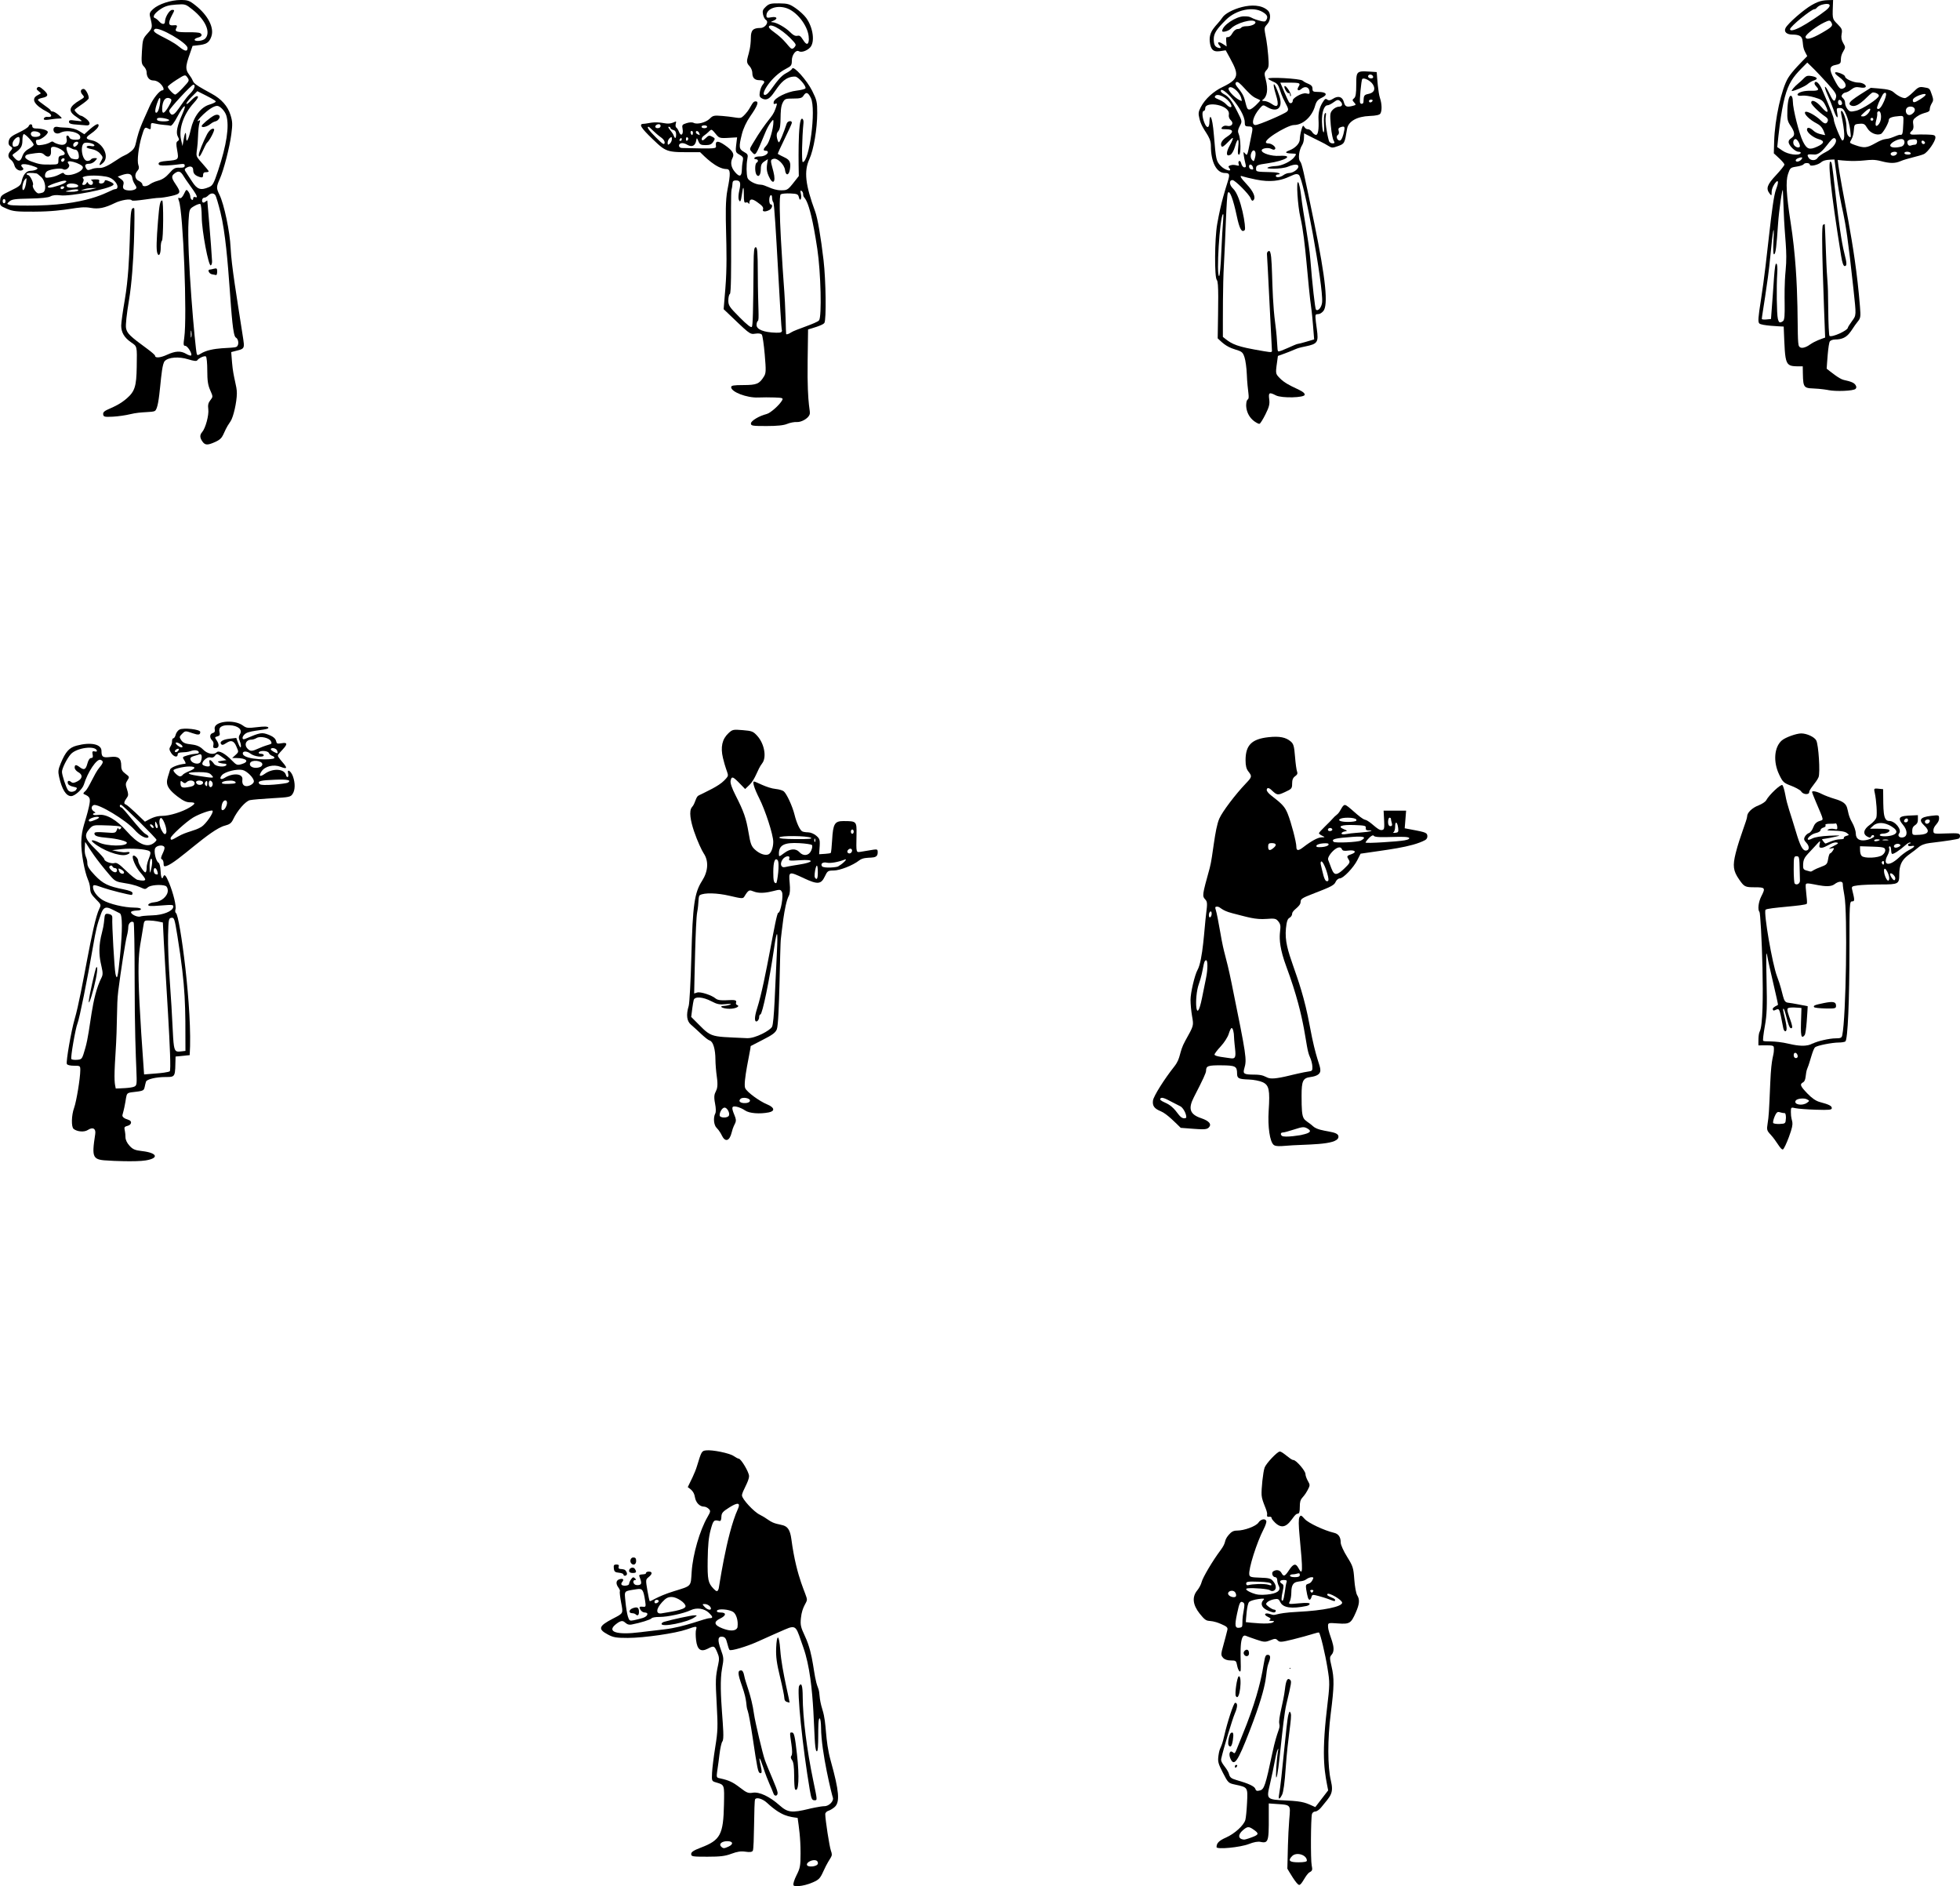 <?xml version='1.0' encoding='utf-8'?>
<svg xmlns="http://www.w3.org/2000/svg" version="1.1" id="Layer_1" x="0px" y="0px" viewBox="0 0 5000 4810.384" enable-background="new 0 0 5000 4810.384"> <path d="M2198.518,2171.905c-15.399,2.326-14.317,5.857-13.534-44.142c0.519-33.202,0.098-33.629-33.183-33.727 c-22.487-0.066-26.64,6.79-28.995,47.866c-1,17.444-2.551,32.448-3.447,33.343 c-2.031,2.033-24.057,2.995-29.742,3.342c2.341-35.815,3.938-37.534-7.394-47.272 c-5.757-4.947-14.604-8.548-21.065-8.585c-6.128-0.03-12.94-1.245-15.138-2.7 c-5.999-3.968-14.215-22.053-19.108-42.056c-5.258-21.497-20.012-53.545-27.518-59.775 c-2.997-2.487-12.045-5.182-20.107-5.988c-23.585-2.358-50.878-19.028-55.719-19.028 c-4.828,0,0.69,17.91,13.043,42.333c15.864,31.367,35.899,93.39,35.965,111.334 c0.053,14.929-5.636,29.576-12.513,32.215c-8.726,3.349-22.651-1.647-34.161-12.257 c-9.155-8.438-11.46-14.562-16.329-43.389c-6.253-37.019-12.038-53.58-33.261-95.225 c-9.332-18.311-13.675-31.071-12.56-36.901c3.031-15.856,8.303-8.675,37.106,21.004l10.418-9.982 c16.571-15.874,20.385-39.411,33.011-55.521c11.943-15.235,5.705-50.076-12.56-70.148 c-10.35-11.375-13.496-12.61-37.04-14.54c-24.599-2.016-26.207-1.664-36.587,8.033 c-15.942,14.893-20.437,35.41-13.812,63.052c11.711,48.87,19.697,40.269,3.111,57.382 c-14.477,14.936-45.771,28.392-65.398,38.321c-7.312,3.7-8.06,19.888-16.54,29.257 c-17.747,19.568,21.085,105.578,29.632,118.172c13.148,19.373,11.641,45.532-4.033,70.036 c-19.633,30.691-23.969,61.246-27.423,193.227c-1.632,62.371-4.689,119.061-6.795,125.978 c-6.899,22.672-4.915,38.767,5.886,47.748c15.695,13.051,38.598,37.528,48.007,40.515 c8.492,2.695,14.21,22.071,14.333,48.563c0.051,10.891,1.668,30.704,3.596,44.03 c6.902,47.721-12.344,28.62-4.523,68.17c2.308,11.673,2.516,21.539,0.533,25.245 c-5.689,10.631-3.733,30.21,3.689,36.927c5.091,4.608,12.769,17.5,12.769,18.56 c8.812,18.57,20.014,15.254,25.502-7.547c6.594-27.395,15.733-22.797,7.053-43.572 c-8.447-20.216-7.388-24.291,5.635-21.688c6.106,1.222,15.672,5.474,21.256,9.45 c10.513,7.487,37.291,9.68,60.792,4.98c16.33-3.266,14.419-12.637-4.135-20.264 c-20.2-8.305-51.331-31.204-56.158-41.307c-6.449-13.501,13.926-98.601,13.926-107.559 c0.009-0.208,14.015-7.444,31.125-16.078c24.315-12.271,32.075-18.085,35.531-26.622 c7.098-17.537,7.599-213.466,10.528-232.457c1.431-9.27,8.077-85.531,20.055-107.909 c3.068-5.732,3.771-16.213,2.212-32.981c-2.769-29.796-2.161-29.992,36.671-11.806 c34.612,16.209,43.406,15.454,52.896-4.543c6.799-14.325,8.064-15.178,22.731-15.3 c16.022-0.135,49.008-13.154,64.801-25.577c18.18-14.298,47.469,1.512,47.469-20.332 C2239.018,2162.655,2238.414,2165.875,2198.518,2171.905z M1988.136,2135.797c1.774-5.103,71.208-4.402,80.519,0.813 c4.727,2.647-5.807,3.61-37.677,3.437C2000.117,2139.88,1987.163,2138.595,1988.136,2135.797z M1983.608,2193.538 c6.299,6.299-0.892,58.848-3.615,58.848c-5.84,0-7.372-5.975-7.322-28.501 C1972.731,2197.943,1976.779,2186.71,1983.608,2193.538z M1859.603,2844.876c-2.784,7.256-23.791,6.799-23.791-0.518 c0-8.81,6.926-19.564,12.6-19.564C1854.854,2824.795,1862.23,2838.031,1859.603,2844.876z M1913.214,2806.794 c0,10.322-36.568,8.128-24.245-4.195C1894.369,2797.199,1913.214,2800.46,1913.214,2806.794z M1985.386,2327.988 c-6.375,0-31.109,172.03-53.913,243.627c-14.837,46.581,5.141,34.804,5.141,22.564c0-3.844,1.438-6.987,3.194-6.987 c4.914,0,23.161-87.988,34.632-166.999c8.157-56.185,10.327-46.761,7.43,8.597 c-4.657,88.969-6.735,179.365-12.469,190.081c-4.931,9.212-42.744,29.858-63.736,28.841 c-105.089-5.09-86.485,0.918-142.41-54.187c1.148-9.064,4.252-35.434,6.459-43.233 c2.676-9.46,23.403-7.987,44.758,3.178c15.134,7.914,21.217,9.15,36.835,7.488 c27.31-2.905,5.488,4.089-4.006,4.381c-16.324,0.497-3.526,7.453,13.712,7.453 c16.002,0,28.638-6.654,18.84-9.92c-2.218-0.74-3.143-3.67-2.052-6.513c4.997-13.023-39.333,1.346-52.121-9.727 c-9.874-8.552-38.883-17.965-47.215-15.321l-7.652,2.428c0.701-30.886,3.433-185.064,7.65-206.828 c4.919-25.39,1.927-40.82,7.04-43.98c10.621-6.565,43.67-5.811,75.784,1.729 c31.409,7.373,34.145,7.515,37.503,1.929c21.159-35.195,10.09,2.455,73.175-13.91 c17.815-4.621,19.142-4.494,22.704,2.16C1999.259,2283.412,1991.471,2327.988,1985.386,2327.988z M2038.161,2205.062 c-0.8,0-29.297,4.685-35.349,6.29c-10.251,2.717-14.042-7.813-6.795-18.872 c6.5-9.92,20.933-12.039,17.287-2.538c-2.047,5.334,0.754,5.747,26.863,3.958 C2078.678,2191.26,2077.28,2199.037,2038.161,2205.062z M2069.368,2169.296c-5.88,13.284-20.002,15.106-30.152,3.89 c-8.813-9.739-23.081-9.059-37.8,1.8v-0.001c-14.631,10.794-14.4,10.76-14.4,2.095 c0-21.894,13.673-28.897,52.205-26.742c15.838,0.886,30.205,3.019,31.927,4.739 C2072.919,2156.85,2072.149,2163.012,2069.368,2169.296z M2077.301,2142.286c0.172-4.194,1.026-5.047,2.175-2.175 h0.001C2081.998,2146.413,2076.923,2151.537,2077.301,2142.286z M2078.854,2238.048 c-3.728-6.033,6.818-55.124,7.425-14.114C2086.528,2240.633,2083.734,2245.945,2078.854,2238.048z M2139.354,2208.699 c0,3.376-38.747,6.621-42.537,0.488c-4.119-6.664,2.336-11.254,12.642-8.991c9.016,1.98,28.782-1.5,45.961-8.092 C2163.811,2188.884,2149.972,2203.178,2139.354,2208.699z M2172.418,2173.186c-4.934,7.982-16.542,0.554-7.481-6.967 C2170.548,2161.561,2176.295,2166.913,2172.418,2173.186z M2174.218,2126.385c-4.763,0-4.757-10.8,0-10.8 C2178.981,2115.585,2178.974,2126.385,2174.218,2126.385z"/> <g> <path d="M2119.598,4492.292c-16.152-57.891-9.704-94.248-21.529-131.969c-10.232-32.643-5.265-40.829-11.322-55.899 c-13.097-32.599-9.678-81.413-33.511-132.042c-10.56-22.434-11.844-28.201-10.116-45.446 c3.062-30.569,15.299-38.8,15.299-47.36c0-12.571-26.121-51.663-39.636-154.24 c-6.558-49.769-28.816-27.366-58.381-48.797c-6.481-4.698-16.644-10.872-22.584-13.721 c-14.7-7.05-45.001-39.944-45.001-48.854c0-10.512,18-35.245,18-49.501 c0-9.901-20.536-44.376-26.445-44.376c-1.674-0.003-7.345-2.975-12.6-6.603 c-10.788-7.447-54.445-16.391-70.629-14.47c-11.126,1.32-11.713,2.348-23.38,40.867 c-5.081,16.777-16.404,38.909-23.249,52.838c7.394,5.578,15.783,10.256,18.288,25.692 c2.253,13.887,12.135,24.072,23.356,24.072c3.378,0,8.688,2.545,11.8,5.657c5.143,5.144,4.865,7.025-3.069,20.7 c-19.678,33.919-37.484,95.401-40.396,139.486c-2.591,39.22,0.834,35.508-46.28,50.163 c-41.602,12.94-56.073,25.195-60.665,25.195c-0.724,0-3.438-12.401-6.031-27.558 c-4.577-26.759-4.488-27.741,3.091-33.878c20.302-16.439-6.596-16.547-6.596-10.566c0,6-19.802,0.855-17.08,8.1 c6.029,16.041,6.204,19.959,0.987,21.961c-3.029,1.161-7.937,1.18-10.907,0.04 c-6.419-2.463-7.279-12.102-1.08-12.102c3.232,0,3.171-1.135-0.241-4.5c-3.657-3.607-5.586-3.113-9.72,2.488 c-2.837,3.844-5.158,9.109-5.158,11.7c0,6.473-27.996,7.758-17.456-4.944c5.372-6.472,1.856-9.592-7.473-6.63 c-8.639,2.741-9.492,11.515-2.072,21.316c2.844,3.757,4.417,8.049,3.497,9.538 c-0.921,1.489,0.503,14.218,3.163,28.287c5.43,28.714,6.284,27.043-21.059,41.231 c-36.413,18.895-38.799,26.528-12.656,40.492c13.819,7.381,21.134,8.623,50.776,8.623 c40.871,0,121.747-11.688,150.287-21.72c25.204-8.858,26.834-8.824,23.872,0.508 c-1.324,4.175-1.304,16.419,0.043,27.208c3.022,24.189,12.071,30.628,30.004,21.355 c15.447-7.988,16.473-7.607,23.709,8.794c5.314,12.045,5.782,17.459,2.721,31.5 c-7.06,32.386-7.303,38.899-3.812,102.199c3.142,56.975,2.759,68.291-3.655,108.001 c-3.94,24.398-7.641,54.014-8.225,65.814c-1.042,21.061-0.863,21.514,9.739,24.721 c22.473,6.798,21.685,4.623,20.621,56.891c-1.55,76.17-9.202,90.529-58.242,109.268 c-19.212,7.342-25.38,11.372-25.38,16.584c0,6.38,3.029,6.885,41.266,6.885c33.115,0,45.259-1.494,61.487-7.565 c14.91-5.58,24.318-6.952,35.817-5.227c10.989,1.648,16.476,0.959,18.582-2.334 c4.149-6.49,2.692-126.069,5.956-131.35c3.664-5.928,19.294-1.226,30.489,9.172 c37.272,34.623,56.928,35.362,77.945,38.304c3.292,23.941,7.463,49.325,7.463,90.135 c0,32.344-1.013,37.867-10.319,56.232c-5.72,11.288-9.121,22.305-7.631,24.716 c-1.846,4.431,21.884,5.326,49.624-6.811c15.11-6.612,18.449-10.159,26.651-28.312 c18.61-41.194,25.489-34.693,19.132-52.355c-3.803-10.565-14.357-78.779-14.429-93.257 c-0.016-3.332,3.615-7.164,8.07-8.514c4.455-1.351,11.745-5.793,16.2-9.87 C2143.019,4595.896,2140.593,4567.54,2119.598,4492.292z M1797.939,4090.881c7.144,0,15.678,6.271,15.678,11.52 c0,5.453-9.696,2.867-16.2-4.32C1791.112,4091.115,1791.129,4090.881,1797.939,4090.881z M1713.507,4072.882 c12.949,0,35.309,14.972,35.309,23.643c0,9.945-47.075,15.337-59.765,17.899 c-16.451,3.32-16.474-10.308-0.05-28.239C1698.502,4075.813,1703.9,4072.882,1713.507,4072.882z M1675.015,4080.081c6.823,0,7.427,5.652,0,8.502C1667.439,4091.49,1668.144,4080.081,1675.015,4080.081z M1623.74,4053.12c15.231-2.45,17.508,0.642,22.034,29.901c2.089,13.511,1.57,15.455-3.978,14.885 c-10.952-1.123-12.151-0.043-8.181,7.375c2.119,3.96,7.037,7.2,10.927,7.2c11.421,0,8.109,9.921-4.627,13.864 c-6.435,1.992-16.808,4.643-23.051,5.889c-10.441,2.085-11.655,1.311-15.132-9.643 c-2.079-6.55-4.867-23.573-6.196-37.829C1592.832,4055.764,1590.411,4058.481,1623.74,4053.12z M1811.259,4126.881c-13.197,0-63.212,22.627-116.659,28.599c-61.093,6.828-61.166,7.602-60.986,7.241 c-60.238,7.686-86.844-0.884-62.707-20.197c25.513-20.415,19.426,4.492,40.469,0.574 c21.544-4.01,48.734-12.489,50.808-15.844c1.214-1.965,10.268-3.521,20.119-3.459 c20.659,0.131,61.892-8.784,79.69-17.229c15.399-7.308,34.547-4.572,46.35,6.62 C1818.632,4122.941,1819.471,4126.881,1811.259,4126.881z M1820.415,4051.967 c-14.195-14.892-15.815-22.877-15.113-74.487c0.495-36.454,2.574-57.374,7.515-75.601 c6.711-24.76,8.402-26.516,22.069-22.93c3.537,0.928,5.169-2.166,5.4-10.244 c0.286-9.971,3.073-13.308,20.132-24.096c21.799-13.787,29.389-12.375,21.882,4.072 c-30.173,66.108-49.205,210.373-49.205,203.5C1830.69,4059.901,1827.934,4059.854,1820.415,4051.967z M1836.765,4128.077c15.992-7.626,16.888-15.595,1.752-15.595c-7.315,0-10.566-1.535-9.535-4.5 c2.06-5.922,30.541-3.884,41.168,2.947c8.188,5.264,13.418,22.871,11.28,37.982c0.669,0-1.802,18.31-38.981,3.87 C1821.701,4144.721,1819.739,4136.196,1836.765,4128.077z M1858.448,4709.512v0.001 c-11.451,5.216-13.557,5.21-18.825-0.058c-6.58-6.58,1.686-13.766,15.835-13.766 C1870.129,4695.689,1871.803,4703.427,1858.448,4709.512z M2086.467,4752.843c-1.563,8.26-28.047,10.502-28.047,2.376 c0-6.684,15.437-13.486,23.546-10.374C2087.533,4746.981,2086.467,4753.414,2086.467,4752.843z M2103.065,4606.435 c-8.682-0.127-40.015,6.75-38.839,6.75c-44.565,10.835-54.754,9.602-75.875-9.185 c-25.032-22.267-51.324-34.605-67.98-31.903c-11.426,1.855-15.518,0.243-32.326-12.723 c-18.507-14.278-28.23-18.849-50.56-23.764c-13.964-3.075-9.117-0.484-2.157-60.818 c1.795-15.563,5.16-30.58,7.477-33.373c9.323-11.239-11.878-128.299-0.721-186.93 c4.558-23.947,4.372-26.659-3.253-47.57c-9.067-24.867-7.77-34.326,4.468-32.588 c6.204,0.881,8.971,4.694,11.743,16.179c1.994,8.265,4.684,16.084,5.977,17.377 c3.509,3.508,44.535-8.699,73.198-21.78c33.471-15.276,50.559-22.523,68.401-30.395 c30.852-13.615,28.277-5.227,46.518,45.446c33.417,92.832,24.226,255.31,33.72,264.804 c8.123,8.126,1.109-83.477,7.964-83.477c2.029,0,3.668,10.605,3.758,24.3 c0.407,62.658,28.212,173.209,29.895,177.302C2128.086,4592.878,2114.931,4606.608,2103.065,4606.435z"/> <path d="M2047.735,4327.585c-0.104-28.407-3.075-37.674-9.003-28.082c-6.36,10.29,8.602,156.955,27.102,265.685 c3.767,22.139,5.525,26.1,11.584,26.1c7.899,0,8.012,1.972-2.89-50.401 C2058.223,4462.555,2047.929,4380.6,2047.735,4327.585z"/> <path d="M1951.205,4488.687c-5.541-15.365-25.023-97.719-27.681-117.001c-6.679-48.477-21.809-79.839-25.043-98.101 c-1.499-8.472-4.383-13.501-7.74-13.501c-9.443,0-9.012,8.33,2.051,39.571 c15.058,42.523,8.893,48.539,14.725,63.696c2.145,5.574,7.758,36.055,12.473,67.735 c12.049,80.966,13.759,89.246,18.78,90.919c5.248,1.749,5.454-3.041,0.962-22.417 c-5.306-22.883-1.543-18.849,7.246,7.769c12.988,39.337,20.286,50.008,26.319,67.131 c2.988,8.478,11.658,5.63,10.269-3.373C1981.788,4559.597,1960.852,4515.447,1951.205,4488.687z"/> <path d="M2020.208,4418.487c-5.883,0-5.827-1.313-1.276,30.169c2.389,16.456,2.386,26.221,0,29.096 c-2.448,2.949-1.929,6.522,1.633,11.23c3.652,4.826,5.26,16.747,5.34,39.605 c0.144,41.242,3.698,34.892,2.406,35.004c9.122,9.122,11.301-31.46,4.794-89.303 C2027.8,4427.12,2025.805,4418.487,2020.208,4418.487z"/> <path d="M1990.52,4208.711c-3.202-43.935-9.224-40.597-10.557-5.093c-0.816,21.746,1.432,38.363,9.9,73.177 c6.026,24.773,10.956,48.85,10.956,53.502c0,12.258,11.024,10.178,13.017,12.17 C2016.883,4345.523,1994.411,4262.096,1990.52,4208.711z"/> <path d="M1693.915,4136.307c-3.465,1.023-6.3,3.372-6.3,5.218c0,9.311,65.901-3.841,84.493-16.863 c6.922-4.846,6.887-4.98-1.299-4.98C1763.624,4119.682,1713.561,4130.506,1693.915,4136.307z"/> <path d="M1612.97,4114.328c3.154,0.025,6.93,1.24,8.39,2.7c5.101,5.102,8.654,2.583,8.654-6.134 c0-11.313-4.274-13.746-16.19-9.216C1603.742,4105.512,1603.152,4114.249,1612.97,4114.328z"/> <path d="M1578.715,4011.007c6.435,0.62,11.7,2.646,11.7,4.5c0,6.241,13.989,3.555,7.094-7.6 c-3.118-5.046-4.461-5.598-15.981-6.579c-3.147-0.268-4.449-2.635-3.215-5.85 c1.45-3.779-0.277-5.4-5.752-5.4c-6.412,0-7.619,1.788-6.685,9.9 C1566.825,4008.227,1568.966,4010.067,1578.715,4011.007z"/> <path d="M1613.816,4011.679c9.564,0,10.837-2.325,5.709-10.425c-3.931-6.21-14.709-2.61-14.709,4.912 C1604.816,4009.646,1608.134,4011.679,1613.816,4011.679z"/> <path d="M1622.816,3981.077c0-6.6-1.92-9-7.2-9c-7.024,0-10.172,10.229-4.8,15.6 C1616.281,3993.142,1622.816,3989.548,1622.816,3981.077z"/> </g> <g> <path d="M4999.819,2130.273c-0.994-5.151-5.689-5.792-34.4-4.703c-33.209,1.26-33.248,1.252-33.248-7.542 c0-13.079,14.4-17.516,14.4-30.774c0-8.755-0.418-8.888-20.562-6.521 c-27.805,3.268-32.612,10.373-16.883,24.958c14.864,13.783,10.602,21.997-12.088,23.305 c-18.827,1.086-18.867,1.065-18.867-9.773c0-19.177,14.4-10.258,14.4-29.414v-10.845 c-38.784,1.85-58.511,0.273-37.972,24.683c11.393,13.54,12.141,28.233,1.609,31.576 c-9.497,3.015-16.752-3.252-11.42-9.862c7.527-9.332-10.421-31.653-25.451-31.653 c-16.357,0-14.798-26.614-15.418-81.001c-24.723-2.408-24.211-4.044-21.298,9.639 c4.17,19.593,6.363,53.218,4.066,62.372c-1.179,4.698-8.584,13.098-16.455,18.666 c-16.383,11.59-18.984,23.653-6.537,30.315c5.907,3.161,8.278,3.192,9.3,0.126 c1.661-4.985,7.972-5.508,7.972-0.661c0,4.558-46.728,24.302-46.844-7.879c-0.024-6.478-4.279-19.067-9.456-27.978 c-19.755-33.996,0.136-46.969-44.149-59.831c-11.084-3.22-26.044-8.894-33.243-12.612 c-12.555-6.482-24.71-8.868-24.71-4.851c0,1.049,4.271,11.985,9.492,24.3 c22.016,51.935,20.907,45.61,8.739,49.851c-7.392,2.577-12.187,7.627-15.229,16.037 c-2.441,6.752-7.358,13.202-10.925,14.334c-3.567,1.132-8.243,5.341-10.391,9.354 c-3.169,5.92-2.403,8.894,4.06,15.773c8.446,8.991,7.496,19.644-1.752,19.644 c-8.077,0-14.599-12.545-25.268-48.601c-14.49-48.973-21.821-65.255-26.895-93.434 c-2.123-11.788-5.457-23.031-7.41-24.983c-3.608-3.609-34.044,24.895-41.424,38.797 c-1.98,3.729-10.756,9.557-19.502,12.951c-16.779,6.509-29.076,18.506-29.112,28.368 c-0.019,8.102-19.012,52.627-29.128,93.221c-8.137,32.656-6.47,45.408,8.822,67.482 c12.957,18.702,15.166,19.8,39.862,19.8c26.706,0,27.681,1.386,16.457,23.4 c-7.232,14.186-9.534,34.279-4.5,39.284c3.939,3.917,16.318,275.711,0.7,304.894 c-4.104,7.668-3.4,26.947-3.4,35.627c39.42,0,39.614-1.651,39.514,9.9 c-0.173,20.059-6.302,14.602-9.293,85.501c-3.192,75.671-3.832,85.509-6.747,103.767 c-2.572,16.111-2,18.193,7.911,28.8c15.274,16.349,25.419,39.299,31.106,37.404 c2.253-0.75,9.12-15.002,15.259-31.668c16.877-45.81,5.05-32.545,5.05-64.029 c0-11.885,0.278-12.11,11.7-9.491c6.436,1.476,29.925,3.247,52.201,3.936 c34.037,1.053,40.501,0.397,40.501-4.11c0-5.673-7.059-9.248-30.71-15.555c-9.691-2.584-20.154-9.758-31.5-21.598 c-18.456-19.258-20.11-23.553-11.026-28.637c8.723-4.882,4.883-22.317,11.247-36.621 c6.174-13.878,13.287-48.033,19.653-52.994c5.694-4.437,42.903-11.79,60.038-11.862 c7.095-0.03,14.681-1.245,16.857-2.7c6.071-4.057,10.443-103.507,10.443-237.549 c0-114.38,0.299-119.702,6.708-119.701c6.921,0.001,6.958-2.836,0.392-29.167 c-2.217-8.892-1.473-9.485,14.685-11.7c9.361-1.283,35.368-2.333,57.792-2.333 c45.631,0,47.507-1.022,47.507-25.855c-0.007-42.016,22.523-45.919,48.791-68.705 c6.791-5.89,16.552-9.656,28.8-11.11c42.59-5.057,71.412-9.527,74.759-11.596 C4999.366,2137.229,5000.453,2133.552,4999.819,2130.273z M4599.836,2203.544 c0.866-18.025,8.828-21.368,31.616-46.836c12.252-13.692,12.773-13.913,10.61-4.5 c-1.854,8.068-1.037,9.887,4.415,9.887c10.668-0.023,27.074-15.459,38.601-13.423c6.316,1.115,4.796,2.802-8.511,9.442 c-11.352,5.665-13.212,7.446-6.213,5.949c9.293-1.987,9.67-1.629,5.434,5.155 c-2.504,4.01-5.764,7.291-7.245,7.291s-3.718,6.421-4.974,14.27c-2.079,13.006-3.757,14.812-18.942,20.395 c-31.755,11.675-16.941,14.414-36.461,8.854C4600.387,2217.812,4599.257,2215.577,4599.836,2203.544z M4582.966,2183.709c8.947,0,6.936,5.144,8.743,62.052c0.252,7.879-8.315,12.778-13.419,7.674 c-1.388-1.389-2.524-17.645-2.524-36.125C4575.766,2186.109,4576.281,2183.709,4582.966,2183.709z M4555.842,2852.326c-0.791,13.033-1.23,13.432-15.584,14.157c-8.123,0.41-15.659-0.694-16.746-2.452 c-1.087-1.759,0.502-9.129,3.531-16.379c7.998-19.122,10.596-9.036,25.668-8.786 C4556.308,2838.912,4556.131,2852.905,4555.842,2852.326z M4575.766,2691.015c0-8.773,8.413-7.533,10.165,1.499 C4587.457,2700.385,4575.766,2701.243,4575.766,2691.015z M4609.675,2803.725c6.81,3.643,6.816,3.865,0.252,8.665 h-0.002c-12.217,8.933-35.243,4.614-29.027-5.444C4584.12,2801.734,4602.178,2799.713,4609.675,2803.725z M4699.692,2640.015c-1.405,6.853-4.006,8.107-16.893,8.143c-15.739,0.044-46.264,6.991-58.598,13.337 c-0.962-1.925-10.093,12.582-59.235,0.869c-41.207-9.821-63.336-4.384-67.1-8.148 c-1.127-1.127,0.791-17.816,4.261-37.088c5.284-29.349,5.991-48.536,4.348-118.128 c-1.337-56.638-0.9-76.785,1.373-63.288c4.729,28.089,29.393,126.376,27.706,127.213 c-10.275,5.088-14.136,8.428-13.166,11.389c0.648,1.98,1.988,3.316,2.978,2.967 c14.591-5.142,12.663-12.947,23.777,44.734c0.858,4.455,3.149,8.1,5.092,8.1 c11.004,0-8.161-54.306-5.258-57.211c4.409-4.409,11.693,46.777,19.055,49.232 c13.68,4.56-13.648-44.08-7.342-50.386c4.153-4.153,28.958-1.46,34.877-1.036 c-1.764,57.487-4.048,84.662,8.068,69.301c4.487-5.691,7.1-61.317,7.878-73.771 c-10.834-2.12-39.102-7.84-50.147-8.991c-14.79-1.54-9.74-19.199-28.261-67.546 c-11.776-30.738-34.31-161.15-29.244-169.349c3.623-5.862,103.243-9.871,105.464-15.702 c2.19-5.753-5.204-45.31-2.306-50.002c4.408-7.132,54.615,14.548,72.734,0.509 c10.96-8.492,21.659-8.669,21.278-0.352c-0.159,3.465,1.699,16.785,4.127,29.599 C4713.378,2327.778,4709.298,2593.184,4699.692,2640.015z M4709.908,2131.86c-4.433,1.247-7.172,3.704-6.087,5.459 s-3.036,3.19-9.156,3.19c-15.999,0-35.184,10.799-37.897,10.799c-1.625,0-9.933-10.79-8.541-11.093 c5.873-1.282,9.801-0.9,35.541-6.608c13.906-3.083,11.529-3.394-16.788-2.2 c-20.683,0.873-37.133,3.536-44.101,7.138c-21.334,11.036-9.348-9.881,10.451-14.229 c5.96-1.31,10.837-4.493,10.837-7.074c0-2.582,3.403-5.584,7.562-6.672c4.164-1.089,6.495-3.705,5.187-5.82 c-3.644-5.898,19.954-2.745,25.951-4.742c1.485-0.495,3.245,2.956,3.912,7.668 c2.127,15.043-7.544,1.35-22.812,7.721c-12.842,5.36,35.406-0.017,47.013,8.852 C4717.826,2129.482,4717.804,2129.638,4709.908,2131.86z M4857.395,2093.033c2.225-6.675,9.975-7.783,9.975-1.425 C4867.37,2099.376,4855.577,2098.489,4857.395,2093.033z M4845.982,2153.24c3.033,1.875,2.836,3.406-0.728,5.664 c-6.7,4.245-13.885,3.982-13.885-0.508C4831.37,2153.388,4840.825,2150.052,4845.982,2153.24z M4770.384,2113.507l8.139-7.546c10.656-9.88,29.098-9.194,46.794,1.743 c40.139,24.808-29.947,29.299-29.947,22.004c0-1.98,3.646-3.619,8.1-3.655 c10.201-0.07,19.621-5.825,15.796-9.65C4815.598,2112.737,4778.532,2113.507,4770.384,2113.507z M4809.77,2143.273c-16.948,0-2.103-3.844,6.3-1.646C4819.535,2142.532,4816.699,2143.273,4809.77,2143.273z M4788.169,2140.509c19.401,0-7.2,8.586-7.2,3.263C4780.969,2141.978,4784.209,2140.509,4788.169,2140.509z M4749.289,2182.989c-5.07-5.068-4.32-17.563-4.32-24.761c55.657,1.841,62.714,1.008,64.24,8.979 c0.788,4.12-2.095,9.526-7.16,13.42C4792.131,2188.255,4756.165,2189.865,4749.289,2182.989z M4800.923,2201.958 c-2.732-4.422,5.247-9.8,5.247-2.261C4806.169,2206.02,4804.009,2206.951,4800.923,2201.958z M4817.805,2245.513 c-3.486,3.487-11.636-13.7-11.636-24.541C4806.169,2202.106,4824.968,2238.349,4817.805,2245.513z M4832.235,2244.91c-3.823,0-12.594-14.672-10.203-17.064c2.941-2.941,12.937,6.412,12.937,12.104 C4834.97,2242.678,4833.739,2244.91,4832.235,2244.91z M4869.842,2167.93 c-8.286,4.169-23.452,16.52-24.073,17.761c-28.568,27.182-43.553,19.803-30.705-4.055 c3.534-6.563,5.46-14.452,4.278-17.53c-1.181-3.078-0.579-5.597,1.34-5.597c5.041,0,2.322,15.635,5.693,19.007 c2.397,2.397,18.95-8.241,34.656-22.272c13.345-11.921,15.479-3.936,10.538-3.936c-4.981,0-7.77,8.723,4.691,6.34 C4887.696,2155.462,4884.523,2160.545,4869.842,2167.93z M4922.672,2095.508c-2.809,7.318-12.102,6.946-12.102,0 C4910.57,2088.764,4925.69,2087.645,4922.672,2095.508z"/> <path d="M4652.486,2558.213c-23.509,4.833-27.189,6.382-24.705,10.4c0.953,1.541,13.939,3.033,28.859,3.317 c24.996,0.476,27.127-0.056,27.127-6.763C4683.768,2554.892,4676.501,2553.276,4652.486,2558.213z"/> <path d="M4569.818,2004.208c5.293,1.99,22.805,9.782,25.166,14.507c4.938,7.908,20.384,8.903,20.384,1.315 c0-7.387,18.52-25.135,23.804-37.926c4.56-11.037,0.053-82.656-5.901-93.781 c-4.732-8.844-24.062-17.821-38.368-17.821c-12.248,0-40.253,10.075-49.206,17.702 c-19.789,16.859-22.758,54.625-6.88,87.495C4548.079,1994.867,4550.225,1996.841,4569.818,2004.208z"/> </g> <path d="M3583.423,2112.417c2.212-27.607,1.395-17.415,3.606-45.001h-57.427c2.286,45.236,3.513,48.46-4.744,49.555 c-10.697,1.419-28.462-22.777-42.565-26.317c-12.953-3.251-43.819-37.639-51.326-37.639 c-7.508,0-10.886,17.499-20.497,24.603c-8.743,6.464-9.905,10.646-30.514,30.309 c-8.415,8.028-15.3,15.72-15.3,17.092c0,1.373,3.645,4.254,8.1,6.403c7.987,3.851,7.965,3.909-1.641,4.15 c-9.292,0.232-25.845,9.197-46.63,25.252c-12.474,9.636-17.431,9.342-17.431-1.032 c0-11.996-13.066-61.969-22.033-84.268c-7.114-17.69-13.571-24.821-42.636-47.084 c-6.013-4.606-10.932-10.681-10.932-13.5c0-6.328,5.115-6.607,11.457-0.626 c15.117,14.257,16.118,14.419,35.14,5.693c17.086-7.838,18.204-9.169,18.204-21.668 c0-9.51,2.194-14.854,7.673-18.692c5.457-3.822,6.878-7.261,4.92-11.904c-1.514-3.591-3.87-20.671-5.236-37.956 c-2.106-26.637-3.758-32.531-10.843-38.675c-12.516-10.855-29.056-14.046-56.943-10.985 c-42.805,4.699-58.373,20.339-58.373,58.644c0,14.22,1.995,22.207,7.2,28.824c9.662,12.284,9.314,13.957-6.3,30.308 c-26.907,28.175-59.832,71.713-67.764,89.605c-12.152,27.41-16.4,96.619-24.591,126.316 c-19.492,70.662-19.552,71.106-10.925,80.639c4.787,5.29,5.081,10.411,1.976,34.484 c-4.879,37.828-8.284,119.791-22.198,144.904c-7.229,13.045-17.802,58.222-17.802,76.063 c0,10.515,1.775,29.304,3.942,41.755c4.283,24.596,4.646,23.279-17.239,62.553 c-17.062,30.62-10.335,43.36-28.193,65.874c-25.613,32.292-52.703,75.452-54.249,86.427 c-1.94,13.774,3.221,20.885,20.137,27.747c15.118,6.132,38.514,30.341,50.633,42.139 c54.385,4.105,64.95,5.778,71.406-0.678c8.337-8.337,1.326-16.969-19.486-23.993 c-28.617-9.657-33.562-24.058-18.372-53.516c23.745-46.051,31.027-61.882,31.077-67.558 c0.108-12.183,5.051-13.929,38.777-13.684c36.244,0.262,40.209,2.3,40.314,20.73 c0.072,12.65,3.791,14.546,30.335,15.469c12.195,0.424,27.999,3.535,35.12,6.915 c16.156,7.666,18.608,19.382,15.173,72.508c-2.659,41.129,2.909,79.169,12.774,87.262 c1.417,0,0.888,5.086,29.055,2.448c48.82-4.572,133.06-0.64,136.126-22.188 c2.532-17.784-46.585-11.33-64.581-27.604c-25.321-22.896-29.493-6.942-29.439-78.026 c0.02-38.014,3.378-45.064,22.7-47.655c16.825-2.257,25.196-7.92,25.196-17.048 c0-14.585-11.019-25.888-27.045-113.37c-26.053-142.212-67.231-185.228-60.717-248.811 c1.783-17.404,4.075-24.192,9.074-26.867c3.678-1.968,6.688-6.457,6.688-9.975c0-10.249,21.6-17.828,21.6-30.75 c0-7.175,4.282-10.036,29.7-19.842c49.566-19.122,55.72-22.345,59.81-31.32 c2.166-4.752,6.874-8.64,10.465-8.64c8.896,0,35.021-27.293,44.926-46.936l8.101-16.065 c65.04-9.853,130.166-16.199,164.664-34.662c4.168-2.231,6.345-6.649,5.657-11.483 C3639.915,2122.207,3633.3,2121.928,3583.423,2112.417z M3013.46,2849.471c-9.625-6.717-15.793-26.027-40.501-36.957 c-12.054-5.332-15.327-8.312-12.374-11.264c5.642-5.643,23.002,6.992,50.302,20.112 c6.984,3.357,15.363,18.52,15.363,27.8C3026.85,2851.561,3020.249,2854.208,3013.46,2849.471z M3076.642,2494.43 c-7.736,37.698-10.08,50.114-10.08,49.752c-15.675,77.897-20.706-0.175-8.246-34.726 c12.68-35.161,10.715-60.436,18.578-60.436C3081.305,2449.021,3081.175,2472.333,3076.642,2494.43z M3087.451,2339.22c-4.641,2.869-4.858-11.397,0-14.4C3092.092,2321.95,3092.31,2336.216,3087.451,2339.22z M3243.841,2150.217c11.846,0,13.936,4.638,5.387,11.958l0,0c-9.858,8.441-14.174,7.54-14.174-2.958 C3235.054,2152.075,3236.868,2150.217,3243.841,2150.217z M3137.852,2698.789 c-11.496-1.93-39.601-4.227-39.601-9.312c0-2.148,7.164-11.565,15.92-20.925 c8.807-9.416,17.908-23.656,20.37-31.874c2.448-8.17,5.784-14.854,7.412-14.854c3.103,0,6.022,11.153,6.123,23.4 c0.059,7.181,2.567,28.78,2.567,29.143C3153.236,2697.052,3151.156,2701.023,3137.852,2698.789z M3334.255,2877.534 c13.006,6.96,9.104,11.932-13.069,16.646c3.216,0-45.455,8.326-51.333,2.447c-4.122-4.122-2.633-8.4,2.925-8.4 c2.929,0,15.941-3.485,28.918-7.745C3322.146,2873.768,3326.485,2873.375,3334.255,2877.534z M3281.458,2465.222 c52.622,141.548,46.964,202.853,60.284,230.922c3.095,6.521,5.871,17.172,6.17,23.669 c0.488,10.613-0.553,11.929-10.258,12.968c-9.139,0.979-47.05,9.9-46.437,9.9 c-75.736,18.582-45.773-1.844-90.971-2.003c-27.028-0.077-30.006-1.858-26.069-15.589 c6.792-23.682,6.104-28.314-32.27-217.175c-15.656-77.048-18.384-68.097-29.084-130.893 c-4.217-24.75-9.137-49.456-10.933-54.901c-2.661-8.068-2.187-9.9,2.565-9.9 c9.83,0,8.519,9.113,39.57,16.931c38.519,9.7,57.794,16.655,87.147,14.386c20.469-1.582,23.86-0.9,29.585,5.949 C3277.433,2369.435,3248.316,2376.071,3281.458,2465.222z M3554.558,2122.822c2.475-1.103,4.5-7.865,4.5-15.026 c0-15.285,5.957-11.752,7.79,4.62c1.04,9.279-0.058,10.914-7.79,11.606 C3554.107,2124.465,3552.082,2123.925,3554.558,2122.822z M3544.657,2085.416c1.98,0,3.614,1.215,3.65,2.7 c0.156,8.626,7.421,18.9-1.43,18.9C3538.071,2107.016,3540.716,2085.416,3544.657,2085.416z M3484.199,2111.516 c-0.742,4.419,1.318,6.3,6.9,6.3c17.252,0,2.773,3.896-20.082,5.402c-0.363,0.363-21.887,1.158-36.499,3.899 c-17.645,3.31-13.724-4.947-4.163-6.608c7.637-1.327,7.501-1.658-2.386-5.784 c-17.416-7.269-6.041-11.716,27.021-10.564C3481.497,2105.085,3485.125,2105.999,3484.199,2111.516z M3420.771,2087.593 c10.054-3.858,44.115-2.791,39.052,5.4c-1.095,1.772-10.711,3.223-21.367,3.223 C3419.161,2096.216,3409.973,2091.737,3420.771,2087.593z M3397.611,2113.332c5.141,5.141-7.109,8.445-9.499,4.576 C3385.203,2113.202,3393.488,2109.209,3397.611,2113.332z M3358.26,2156.742c0.875-2.658,8.289-5.218,16.95-5.851 c11.451-0.837,14.997,0.085,13.841,3.6c-0.875,2.658-8.289,5.218-16.95,5.851 C3360.649,2161.18,3357.103,2160.257,3358.26,2156.742z M3385.033,2247.418c-7.064,0-10.671-22.332-15.613-42.3 c-1.102-4.455-0.371-8.1,1.624-8.1c4.005,0,12.926,20.478,16.858,38.7h0.001 C3389.87,2244.836,3389.237,2247.418,3385.033,2247.418z M3447.452,2178.479c-12.128,4.228-12.512,5.087-6.544,14.643 c3.676,5.886,2.174,8.804-11.094,21.552h0c-29.198,28.053-28.218,11.202-41.624-21.764 c-3.954-9.72,28.443-44.544,35.249-26.804c1.41,3.674,5.891,4.561,16.119,3.189 C3456.9,2166.968,3462.336,2173.291,3447.452,2178.479z M3471.756,2143.712c-7.407,4.16-65.951,6.856-69.601,3.205 c-6.836-6.836,3.329-9.421,49.801-12.662C3480.571,2132.259,3486.829,2135.248,3471.756,2143.712z M3574.358,2144.385 c0,0.686-90.901,7.738-90.901,4.297c0-1.954,17.269-23.473,21.337-16.891c4.97,8.044,90.264-2.556,90.264,6.024 C3595.058,2140.646,3587.4,2143.077,3574.358,2144.385z"/> <g> <path d="M618.755,853.507c-14.389-93.521-28.413-175.867-30.476-221.698 c-1.834-40.772-16.456-110.486-28.286-134.863c-8.481-17.476-8.414-20.104,1.054-41.539 c9.967-22.565,24.709-79.847,29.046-112.864c3.395-25.848,3.083-32.814-2.226-49.694 c-7.041-22.384-23.031-40.348-47.975-53.897c-61.072-33.174-39.358-24.727-56.094-46.668 c-13.913-18.241-9.878-25.412,7.499-75.281c29.081-3.376,40.862-2.659,48.113-24.629 c7.276-22.048-9.03-53.584-40.635-78.588C483.192,1.456,479.185,0,460.836,0c-24.735,0-56.064,10.279-70.164,23.02 c-8.398,7.589-9.869,11.182-7.882,19.255c6.806,27.656,6.68,28.517-6.279,42.861 c-11.92,13.194-12.685,15.613-14.456,45.693c-1.648,28.004-1.052,32.58,5.036,38.668 c3.797,3.797,6.905,10.252,6.905,14.342c0,12.783,6.827,21.364,16.995,21.364c18.175,0,33.069,25.2,23.097,25.2 c-6.795,0-23.616,20.867-31.923,39.6c-4.83,10.89-10.999,24.66-13.711,30.6 c-29.444,64.498-15.236,70.916-35.626,86.468c-15.117,11.529-12.398,5.7-33.198,19.737 c-49.696,33.541-41.238,15.083-67.537,25.083c-7.45,2.832-9.832,2.246-12.708-3.127 c-4.247-7.935-1.69-11.16,8.85-11.16c4.314,0,10.775-3.24,14.358-7.2c6.319-6.984,6.288-7.2-1.029-7.2 c-4.15,0-8.547,1.62-9.771,3.6c-1.223,1.98-5.172,3.6-8.776,3.6c-14.326,0-20.208-43.542-6.24-46.19 c9.202-1.744,24.016,2.405,24.016,6.727c0,1.999-3.829,2.639-8.607,1.44c-10.402-2.611-19.348,4.522,0.949,7.767 c8.849,1.415,17.346,5.81,22.342,11.556c7.656,8.805,7.77,9.782,2.257,19.386 c-6.541,11.397-4.501,13.005,5.277,4.156c17.447-15.79-0.472-51.765-28.557-57.332 c-16.372-3.245-17.186-6.901-3.603-16.194c12.557-8.591,20.742-17.276,20.742-22.006 c0-12.056-27.459,14.553-36.399,22.629l-12.754-7.882c-18.935-11.702-42.099-7.937-53.449-10.499 c-8.314-1.877-12.6,0.455-12.6,6.855c0,8.486,9.142,12.326,18.025,7.572 c16.299-8.723,50.376-1.017,50.376,11.391c0,5.179-2.769,6.622-12.713,6.622c-7.979,0-13.485-2.01-14.786-5.4 c-2.991-7.794-9.671-6.66-7.592,1.289c3.191,12.201-3.832,19.225-16.511,16.516 c-6.269-1.339-13.424-4.067-15.899-6.061c-6.994-5.631-5.53,2.811-28.46,6.477 c-12.835,2.053-14.843,1.418-16.584-5.242c-1.464-5.597-0.315-7.578,4.396-7.578 c8.048,0,25.348-13.385,25.348-19.612c0-4.712-15.129-9.189-31.05-9.189c-5.2,0-8.55-2.115-8.55-5.4 c0-6.899-6.797-7.04-9.424-0.194c-1.099,2.864-12.329,10.041-24.956,15.95 c-17.867,8.361-23.504,12.919-25.42,20.554c-5.081,20.25,17.246,12.054,4.609,26.017 c-7.845,8.669-7.622,17.12,0.609,22.97c3.64,2.587,7.694,9.051,9.008,14.364 c2.436,9.848,13.532,16.169,20.655,11.767c2.845-1.756,2.854-3.534,0.036-6.353 c-10.611-10.611,6.053-11.687,31.449-2.032c7.574,2.88,8.371,4.218,4.115,6.91 c-2.903,1.836-9.696,3.357-15.095,3.393c-10.988,0.061-19.384,10.159-22.848,27.475 c-1.838,9.19-6.101,12.729-27.953,23.212c-24.317,11.665-25.846,13.106-26.87,25.345 c-1.042,12.455-0.364,13.287,16.868,20.7c15.675,6.744,24.493,7.697,69.487,7.524 c90.355-0.351,111.151-15.796,144.84-9.672c19.614,3.565,35.504,0.376,61.495-12.344 c15.778-7.722,40.076-11.64,42.985-6.931c2.547,4.12,56.698-6.433,70.416-6.283 c4.95,0.054,18.72-2.092,30.6-4.768c24.475-5.513,25.549-8.61,10.617-30.614 c-10.794-15.906-11.009-20.844-1.204-27.712c9.585-6.714,14.532-4.82,22.457,8.597 c10.023,16.968,44.789,58.559,29.371,52.642c-3.391-1.301-5.441-0.016-5.441,3.412c0,7.521-7.171,2.581-7.315-5.038 c-0.063-3.348-2.358-9.047-5.099-12.665c-4.656-6.143-5.381-5.743-10.987,6.072 c-3.93,8.283-7.785,11.964-11.168,10.666c-4.135-1.587-4.494-0.216-1.801,6.867 c10.901,28.673,21.299,295.494,13.611,349.277c-2.509,17.551-2.112,20.7,2.608,20.7 c5.918,0,18.582,20.769,14.906,24.446c-1.197,1.197-6.832-0.574-12.521-3.935 c-13.953-8.242-27.339-7.64-48.834,2.197c-17.222,7.882-30.6,8.99-30.6,2.534c0-1.666-8.505-9.238-18.9-16.827 c-45.343-33.103-52.663-40.223-55.188-53.68c-1.412-7.53,1.545-35.478,7.502-70.884 c14.578-86.651,14.804-232.096,13.534-234.269c-0.969-1.658-3.357-1.418-5.307,0.532 c-8.945,8.944-1.352,130.478-18.863,232.205c-5.048,29.327-9.179,58.972-9.179,65.88 c0,17.443,7.773,30.724,24.949,42.627c16.129,11.178,15.522,8.56,14.659,63.174 c-0.778,49.244-4.896,62.232-25.391,80.079c-31.958,27.829-62.055,27.285-60.217,40.523 c0.901,6.496,3.287,7.09,24.399,6.069c12.87-0.622,32.846-3.457,44.392-6.3 c29.216-7.194,56.078-3.93,63.224-8.455c14.377-9.102,13.08-114.562,25.119-127.169 c9.448-9.893,36.137-11.854,59.846-4.396c13.316,4.189,21.293,5.16,22.842,2.781 c3.809-5.85,18.405-12.465,22.254-10.086c1.939,1.198,3.526,17.268,3.526,35.709 c0,26.01,1.66,37.284,7.402,50.264c7.361,16.638,7.363,16.784,0.349,25.7 c-5.278,6.708-6.582,12.485-5.181,22.929c1.991,14.841-6.987,48.286-15.632,58.237 c-6.43,7.402-6.24,14.255,0.667,24.116l-0.005-0.001c6.824,9.742,13.223,9.919,33.063,0.913 c24.55-11.144,15.929-20.158,38.458-52.129c7.387-10.484,16.124-48.777,16.343-71.631 c0.192-19.919-9.089-38.859-12.245-78.087l-2.183-27.132C626.064,888.26,624.971,893.911,618.755,853.507z M10.397,518.408c-4.763,0-4.757-10.8,0-10.8C15.16,507.608,15.153,518.408,10.397,518.408z M550.404,258.96 c0,1.677-7.209,5.178-16.019,7.779c-22.308,6.587-40.359,30.613-47.714,63.508 c-6.276,28.068-11.868,37.058-11.868,19.078c0-14.056-2.556-15.634-6.497,7.453l-2.692,15.767l-3.72-16.254 c-6.351-27.754,6.577-65.304,32.107-93.257c10.157-11.121,13.087-16.469,9.653-17.613 c-7.277-2.426-24.543,22.891-28.031,19.403c-1.247-1.247,4.492-9.027,12.753-17.288l15.021-15.02 C534.655,248.073,550.404,256.181,550.404,258.96z M493.128,216.003c6.942,0,2.783,11.847-7.915,22.545 c-22.479,22.479-39.404,62.222-49.248,52.378c-2.399-2.399-4.362-6.23-4.362-8.513 C431.603,277.398,488.481,216.003,493.128,216.003z M477.136,196.323c6.718,9.188,6.777,9.037-10.868,27.984 c-8.654,9.293-17.282,16.896-19.173,16.896c-4.357,0-19.119-15.547-19.018-20.032 c0.041-1.852,10.001-9.698,22.133-17.436C471.178,190.362,472.51,189.996,477.136,196.323z M409.828,23.088 c11.052-7.314,20.464-10.064,38.878-11.359c24.016-1.689,24.507-1.541,42.578,12.895 c33.531,26.785,47.26,58.723,31.862,74.121c-5.99,5.99-26.743,7.889-26.743,2.448 c0-1.766,4.05-4.227,9-5.469c9.469-2.377,11.664-7.251,5.093-11.313c-2.15-1.328-14.705-2.304-27.9-2.171 c-31.95,0.324-37.67-1.499-32.864-10.48c10.838-20.246-35.288,12.348-10.923-33.112 c6.987-13.036,7-13.447,0.41-13.447c-6.898,0-18.417,18.917-18.417,30.244c0,7.799-7.907,7.267-14.991-1.007 c-3.185-3.72-7.887-7.463-10.448-8.316C387.782,43.593,394.14,33.47,409.828,23.088z M395.219,74.038 c10.506-6.493,83.185,35.705,83.185,48.291c0,9.964-6.666,8.94-21.669-3.33 C428.806,96.156,380.343,83.231,395.219,74.038z M435.351,252.095c3.451,2.133,2.211,6.794-5.153,19.359 c-11.027,18.815-16.618,21.062-16.546,6.649C413.762,255.849,423.174,244.569,435.351,252.095z M431.603,306.398 c0,4.25-27.79,4.154-30.447-0.144c-6.873-11.121,30.444-3.402,30.446,0.145 C431.602,306.398,431.603,306.398,431.603,306.398z M402.969,257.404c10.793-27.164,5.276,26.987-3.465,29.899 C393.9,289.172,395.362,276.55,402.969,257.404z M199.016,362.622c3.959,3.96-12.217,19.485-12.217,6.769 C186.799,363.985,195.538,359.143,199.016,362.622z M170.432,375.172c3.254-3.253,13.965,6.434,21.333,6.434 c5.549,0,9.434,7.535,9.434,18.294c0,6.749-5.234,8.056-18.226,4.554 C176.893,402.815,166.666,378.938,170.432,375.172z M175.356,418.631c-13.712-16.521,34.329-0.963,35.989,7.406 c2.494,12.579-41.22,27.652-48.067,16.575c-3.739-6.051-10.697,5.873-33.826,9.572 c-13.216,2.114-14.653,1.605-14.653-5.19c0-4.144,2.834-9.023,6.3-10.842 c10.074-5.291,34.653-8.112,40.043-4.597C168.406,436.293,180.721,425.096,175.356,418.631z M215.6,485.22 c-12.011,0.091-11.989,1.026,0-2.814c10.505-3.365,22.825-2.796,30.6-2.747 C236.459,482.138,225.603,485.147,215.6,485.22z M150.385,472.86c-20.394,6.586-28.387,7.432-28.387,3.004 c0-2.893,34.431-15.058,42.617-15.058C174.985,460.807,167.145,467.447,150.385,472.86z M163.399,478.808 c-2.963,4.794-9,4.663-9,0C154.399,474.016,166.352,474.028,163.399,478.808z M174.199,486.008 c33.519-8.529,33.215,3.857,6.087,3.174C165.129,488.8,164.505,488.474,174.199,486.008z M171.297,476.505 c-4.031-4.031,1.237-8.498,10.02-8.498c11.599,0,20.26,3.677,17.849,7.578v-0 C196.895,479.26,174.783,479.99,171.297,476.505z M156.547,410.969c-2.557-4.137,4.321-9.694,7.752-6.263v0.002 C166.881,407.289,159.915,416.42,156.547,410.969z M86.898,334.86c10.709,0.073,18.637,5.346,15.549,10.343 c-2.695,4.359-17.384,5.467-21.249,1.602C75.988,341.596,79.227,334.81,86.898,334.86z M47.297,349.32 c5.407-0.229,2.667,20.728-2.994,22.901c-9.627,3.694-12.306,2.493-12.306-5.518 C31.997,359.633,40.833,349.593,47.297,349.32z M57.031,398.312c-4.598,13.931-10.277,15.232-19.928,4.569 c-6.687-7.389-6.681-7.614,0.342-12.435c15.896-10.911,19.753-17.328,19.753-32.871 c0-8.563,1.643-15.57,3.651-15.57c4.519,0,24.9,22.039,25.044,27.082c0.058,2.025-5.514,6.708-12.383,10.407 C59.195,387.203,57.031,399.048,57.031,398.312z M79.698,411.748c-8.416-3.046-15.3-7.884-15.3-10.753 c0-6.047,3.012-7.253,25.685-10.279c12.753-1.702,18.056-0.855,22.506,3.594c9.493,9.493,18.564,5.167,17.496-8.344 c-0.761-9.633,0.346-11.56,6.645-11.56c12.624,0,42.852,19.058,20.37,22.25 c-6.345,0.901-8.1,3.491-8.1,11.951v-0c0,10.657-0.263,10.805-19.8,11.082 C105.798,420.02,99.973,419.086,79.698,411.748z M93.573,442.412c1.196,0.217,6.461,4.367,11.7,9.223 c11.273,10.447,13.719,35.593,3.831,39.387c-3.132,1.202-7.955,2.185-10.717,2.185 c-6.322,0-17.379-16.439-14.352-21.337c2.74-4.432-7.609-25.464-12.529-25.464c-1.929,0-3.507-1.431-3.507-3.179 C67.998,440.676,81.614,440.242,93.573,442.412z M62.851,458.795c5.319-6.574,5.54-6.153,3.731,7.102 c-1.057,7.749-3.602,15.768-5.654,17.82C54.696,489.948,56.494,466.653,62.851,458.795z M293.515,482.488 c-11.407,0.222-53.902,38.66-198.517,41.6c-33.661,0.684-65.001,0.077-69.645-1.349 c-8.383-2.575-8.393-2.64-1.31-9.049c5.933-5.369,14.628-6.589,51.644-7.246 c29.149-0.517,47.481-2.454,53.116-5.61c5.642-3.16,14.32-4.074,25.2-2.653 c25.043,3.27,124.627-16.164,134.762-26.299c2.525-2.525-0.207-5.346-8.635-8.916 c-10.644-4.508-12.489-4.519-13.494-0.09c-1.408,6.208-16.807,7.742-13.734-0.268 c1.623-4.23-0.828-5.339-11.315-5.116c-7.363,0.156-11.362,1.102-8.887,2.1 c6.173,2.49,5.697,12.016-0.6,12.016c-2.805,0-6.045-2.025-7.2-4.5c-3.766-8.073-2.474,4.5-11.527,4.5 c-9.666,0,4.966-10.22-1.766-16.953c-5.428-5.427,20.596-8.659,47.272-5.871 c17.848,1.865,24.519,4.396,32.722,12.415C301.599,470.972,302.619,482.308,293.515,482.488z M344.917,482.659 v-0.002c-6.485,4.106-21.627,4.183-28.001,0.144c-3.208-2.033-3.99-5.915-2.278-11.311 c3.092-9.744-2.76-12.264-14.354-21.009c12.277-4.668,34.661-14.769,37.151,2.862 C340.015,471.601,354.084,476.857,344.917,482.659z M457.931,427.688c-11.328-0.426-15.151,1.655-26.1,14.213 c-8.515,9.765-17.708,15.997-27.34,18.535c-13.992,3.687-21.241,9.003-21.601,9.183 c-8.886,6.718-19.689,7.139-19.689,0.766c0-2.652-4.05-6.668-9-8.923c-10.333-4.708-11.94-16.64-3.498-25.968 c4.003-4.424,4.617-8.424,2.253-14.684c-3.707-9.817,0.411-45.675,8.294-72.219 c7.068-23.802,8.267-25.312,16.569-20.869c6.081,3.255,6.982,2.522,6.982-5.676c0-8.763,0.807-9.23,11.7-6.762 c17.635,3.995,30.369,3.111,38.156,5.458c3.027,0.912,9.802-7.911,18-23.445 c15.953-30.226,25.74-36.315,13.352-8.307c-14.181,32.066-17.754,49.173-12.369,59.233 c3.834,7.162,3.772,9.181-0.357,11.733c-4.021,2.485-4.277,6.999-1.32,23.316 c4.362,24.06,3.814,24.637-25.761,27.12c-15.777,1.325-21.6,3.24-21.6,7.103 c0,4.109,4.418,5.109,19.8,4.483c37.617-1.533,46.801-8.04,46.801,0.524 C471.203,426.744,467.834,428.06,457.931,427.688z M489.989,462.984c-19.354-30.262-22.152-30.183-15.184-34.625 c9.978-6.361,18-4.13,18,5.007c0,9.398,4.738,14.453,17.1,18.243 c15.258,4.679,1.322-12.402,15.3-12.402c3.96,0,7.2-0.977,7.2-2.171s-7.412-10.415-16.471-20.491 c-23.224-25.831-12.325-14.53-10.763-69.139c0.397-13.86,2.082-29.099,3.745-33.863 c2.428-6.96,2.027-8.063-2.044-5.609c-13.886,8.365,28.652-37.929,47.006-37.929 c7.486,0,19.992,13.221,23.541,24.887c8.027,26.388,0.749,74.825-21.095,140.366 c-11.087,33.267-13.707,37.967-23.452,42.064l0.002,0C511.848,486.163,502.901,483.172,489.989,462.984z M488.077,859.555c-2.194,8.382-2.018-25.27,0.073-14.4C487.787,845.155,489.893,852.62,488.077,859.555z M603.53,884.354c-8.659,5.353-62.651-0.862-91.891,17.878c-6.471,4.147-8.469,4.273-9.63,0.607 c-3.861-12.189-26.036-260.25-20.967-340.245c1.85-29.2,2.05-29.718,14.296-36.942 c6.83-4.03,13.914-6.403,15.742-5.274c1.828,1.13,3.429,16.134,3.559,33.342 c0.265,35.292,17.351,126.017,23.181,123.089c1.971-0.99,3.376-5.85,3.124-10.8 c-2.124-41.5-11.898-150.602-12.081-154.343c-0.033-0.738-2.345,0.556-5.139,2.874 c-10.08,8.368-11.468-10.534-1.651-10.534c2.005,0,6.075-2.43,9.045-5.4c6.578-6.578,13.656-6.928,18.185-0.9 c1.86,2.475,7.775,22.32,13.145,44.101c25.055,101.608,24.515,311.196,39.118,319.012 C608.927,864.76,610.217,880.221,603.53,884.354z"/> <path d="M545.904,685.341c-4.455,1.194-9.315,2.184-10.8,2.22c-6.588,0.12-1.878,10.507,5.4,11.909 c4.455,0.858,9.315,1.78,10.8,2.05c1.485,0.27,2.7-3.748,2.7-8.929 C554.004,684.578,552.793,683.495,545.904,685.341z"/> <path d="M546.104,329.305c-3.883-3.882-12.377,2.495-18.235,13.69c-9.601,18.349-20.666,45.927-20.666,51.509 c0,18.646,15.61-25.851,21.352-30.899C535.122,357.835,548.495,331.696,546.104,329.305z"/> <path d="M536.004,316.805c12.981-10.153,15.052-4.712,21.727-12.753c7.248-8.733-1.087-15.077-12.08-9.194 c-10.814,5.788-31.247,23.152-31.247,26.555C514.404,326.462,527.13,323.747,536.004,316.805z"/> <path d="M410.001,631.811c0-8.677,1.349-16.609,2.998-17.628c3.854-2.382,4.501-102.974,0.662-102.974 c-5.069,0-7.211,10.498-10.533,51.633c-4.072,50.42-4.616,73.728-1.92,82.222 C404.78,656.318,410.001,648.449,410.001,631.811z"/> <path d="M219.886,319.742c11.164,1.221,11.592-7.471,0.793-16.112c-5.764-4.612-11.973-8.404-13.797-8.404 c-4.117-0.022-16.484-10.976-16.484-14.601c0-3.848,36.001-23.858,36.001-30.624 c0-8.532-8.196-23.194-12.965-23.194c-7.96,0-9.592,7.376-3.197,14.442c5.864,6.48,5.594,7.112-5.948,13.915 c-28.736,16.938-31.488,28.242-10.291,42.27c7.92,5.241,14.4,10.223,14.4,11.072 c0,0.848-7.29,0.449-16.2-0.887c-13.32-1.997-16.2-1.43-16.2,3.191 C175.998,318.64,193.998,316.912,219.886,319.742z"/> <path d="M121.214,285.827c12.506,6.441,12.443,14.059-0.101,12.253c-4.096-0.59-8.221,1.203-9.167,3.984 l-0.001-0.001c-2.788,8.197,18.396,0.55,40.254,0.23c7.075-0.106,6.903-0.725-2.503-9 c-5.556-4.887-12.44-8.886-15.3-8.886c-2.86,0-5.235-1.215-5.279-2.7c-0.116-3.986-32.313-23.001-32.313-27.09 c-0.004-1.534,4.886-3.769,10.867-4.965c15.964-3.192,16.907-8.337,3.693-20.144 c-8.875-7.93-12.792-9.502-15.875-6.372c-3.066,3.113-2.352,5.441,2.844,9.276 c3.815,2.817,6.246,5.542,5.4,6.058s-4.777,2.723-8.737,4.905C78.135,252.665,88.074,268.757,121.214,285.827z"/> </g> <g> <path d="M747.371,1980.268c-4.834-13.869-15.764-20.894-12.381-7.956c2.73,10.444-3.155,13.284-5.558,4.089 c-4.164-15.922-33.188-17.681-53.469-3.24c-12.931,9.208-17,6.718-8.992-5.502 c8.945-13.652,31.005-19.007,49.069-11.911c34.733,13.643-7.166-20.163-7.166-28.726 c0-6.938,41.179-37.426,9.469-31.476c-24.484,4.592-0.733-9.285-33.091-21.643 c-17.334-6.619-21.151-5.947-60.08,10.588c-9.538,4.051-8.04-7.597,1.8-13.999 c13.47-8.764,61.808-8.428,57.491-15.095c-1.824-2.818-10.326-3.064-28.745-0.833 c-23.564,2.853-27.14,2.44-36.084-4.173c-23.122-17.095-75.654-10.726-71.936,8.722 c1.21,6.331-0.158,9.21-4.979,10.471c-7.891,2.064-8.693,11.682-1.569,18.807 c9.514,9.517-4.658,19.606,8.901,19.606c9.073,0,10.113-9.238,2.296-20.399c-4.879-6.966-4.692-7.767,2.246-9.581 c5.964-1.56,7.101-3.848,5.359-10.788c-3.127-12.46,5.757-18.519,25.867-17.644 c21.48,0.935,33.572,11.39,26.419,22.843c-3.711,5.942-3.813,9.729-0.479,17.777 c2.33,5.624,3.524,12.333,2.653,14.909c-1.985,5.88-10.19-19.025-11.675-23.116l-17.762,2.104 c-17.582,2.082-26.339,8.299-20.257,14.381c7.472,7.472,25.45-25.257,37.905,4.553 c7.324,17.528,8.029,13.076-10.309,30.16l10.579,0.051c26.913,0.125,34.543,9.538,12.789,15.777 c-10.642,3.052-12.731,2.197-24.663-10.087c-16.674-17.167-32.737-25.791-38.081-20.446 c-7.524,7.524-23.923,4.301-34.816-6.842c-20.056-20.515-44.681-6.91-55.805-23.886 c-5.113-7.804-4.98-9.033,1.704-15.716c8.564-8.564,8.563-8.564,27.041-2.134 c15.341,5.338,19.809,4.608,19.809-3.242c0-6.567-42.98-11.372-53.131-5.94 c-3.983,2.132-8.269,7.968-9.524,12.971c-1.256,5.002-3.872,9.095-5.814,9.095s-3.531,3.262-3.531,7.248 c0,16.865-12.756,14.335-2.362,30.199c6.684,10.201,16.763,12.578,16.763,3.953c0-8.555,17.651-2.71,33.935-8.899 c9.614-3.655,20.066-1.632,20.066,3.884c0,4.344-9.675,1.51-29.04,7.312 c-13.349,3.999-13.542,4.3-8.104,12.6c3.064,4.676,4.17,8.622,2.458,8.77 c-17.309,1.487-37.169,9.174-38.698,14.979c-7.374,28.001-19.785,38.725,18.325,68.127 c14.362,11.081,23.147,15.269,32.025,15.269c15.45,0,15.449,3.187-0.002,12.736 c-18.669,11.538-51.795,21.825-70.282,21.825c-19.095,0-31.534,8.009-44.237,14.818 c-7.079-6.791-42.899-41.997-49.395-44.147c-5.227-1.729-4.107-6.778,4.006-18.054 c3.356-4.664,3.271-9.113-0.388-20.199c-4.059-12.3-3.911-15.41,1.099-23.056 c5.579-8.515,5.397-9.129-4.989-16.808c-8.161-6.034-10.78-10.838-10.78-19.775 c0-19.9-6.774-25.461-27.959-22.951c-19.128,2.266-22.441-0.018-22.441-15.466 c0-17.385-27.221-23.172-63.435-13.486c-18.898,5.054-28.042,15.209-40.425,44.894 c-6.644,15.925-7.285,21.205-4.231,34.832c7.186,32.064,17.8,48.998,30.713,48.998 c9.425,0,28.864-17.606,32.472-29.412c9.937-32.512,33.016-66.758,42.529-63.108 c8.153,3.128,7.525,7.326-2.963,19.79c-13.189,15.673-27.026,52.841-36.665,60.643 c-4.1,3.32-5.087,5.985-2.607,7.044c15.928,6.802,17.346,10.483,12.52,32.489 c-8.159,37.193-18.888,54.472-19.47,89.556c-0.451,27.216,7.978,74.638,17.096,96.185 c11.655,27.542-2.628,26.924,19.88,49.432c13.637,13.636,14.011,14.627,9.187,24.3 c-18.641,37.382-43.222,214.175-63.156,282.068c-8.554,29.132-22.236,107.777-19.837,114.026 c1.071,2.792,8.166,4.596,18.077,4.596c16.02,0,16.312,0.211,16.243,11.7 c-0.122,20.444-9.861,79.511-15.803,95.854c-6.84,18.81-7.521,48.523-1.228,53.591 c9.106,7.335,27.119,8.735,36.161,2.81c12.713-8.33,21.121-3.831,18.996,10.165 c-9.511,62.646-7.557,66.175,37.652,67.992c0.18,0.36,66.007,3.527,90.969-0.578 c35.092-5.772,29.922-19.297-9.107-23.827c-18.243-2.117-23.668-4.433-32.157-13.728 c-6.459-7.071-10.225-15.186-10.261-22.078c-0.101-22.104-8.328-25.119,5.151-28.502 c10.571-2.653,12.467-12.243,2.998-15.169c-11.803-3.647-17.102-7.951-15.754-12.793 c16.205-58.186,0.897-55.126,32.974-58.85c27.459-3.186,20.392-4.202,26.982-25.861 c1.886-6.203,25.502-11.868,49.512-11.904c27.316-0.026,24.503,0.064,25.987-52.221l36.001-3.6 c7.817-113.546-25.323-356.317-34.904-362.24c-2.017-1.246-2.646-5.484-1.397-9.417 c2.64-8.322-5.364-41.336-16.595-68.45c-7.861-18.977-11.726-22.759-14.712-14.4 c-2.956,8.279-6.079,0.577-6.728-16.597c-0.354-9.352-2.635-18.152-5.07-19.554 c-6.917-3.984-12.728-29.401-8.52-37.263c3.777-7.057,19.367-9.167,23.101-3.127 c4.293,6.949-13.957,28.979-6.098,31.6c2.377,0.792,4.323,5.465,4.323,10.383c0,7.406,1.281,8.536,7.453,6.577 c28.105-8.918,111.226-93.347,149.369-102.952c11.635-2.929,16.192-6.41,20.659-15.777 c10.941-22.944,31.685-46.682,42.916-49.111c5.896-1.275,31.549-3.477,57.007-4.893 c43.243-2.406,46.653-3.132,51.844-11.055C753.051,2014.761,753.382,1997.516,747.371,1980.268z M456.045,1912.285 c-1.794,5.383-9.976,8.345-9.976,3.613C446.069,1911.506,458.067,1906.218,456.045,1912.285z M452.744,1900.913 c-9.91-8.256-1.812-10.208,8.84-2.131C470.081,1905.223,464.105,1910.38,452.744,1900.913z M241.513,1916.408 c-13.619-3.561,2.457,16.788-9.088,16.788c-3.581,0-7.114,5.322-9.558,14.4 c-4.139,15.372-8.436,17.321-19.588,8.886c-9.287-7.024-12.812-6.665-12.812,1.306 c0,3.626,4.05,8.759,9,11.408c12.226,6.543,11.346,16.602-2.058,23.534 c-8.725,4.511-12.162,4.803-16.287,1.379c-6.107-5.068-10.395-2.24-7.609,5.02 c1.064,2.774,7.133,6.083,13.487,7.354c9.77,1.954,10.86,3.143,7.069,7.712c0,2.44-13.616,9.869-20.651,0.903 c-4.742-6.043-15.351-38.309-15.351-46.685c0-8.67,13.084-34.694,22.74-45.229 c14.768-16.113,61.83-22.48,66.332-8.975C247.94,1916.617,245.683,1917.499,241.513,1916.408z M390.416,2106.238 c3.875,6.269-0.538,7.597-5.476,1.648C378.379,2099.98,387.578,2101.646,390.416,2106.238z M251.278,2083.619 c3.099,1.065,0.538,3.601-6.714,6.65c-13.692,5.757-18.098,6.167-18.098,1.681 C226.466,2087.637,244.925,2081.439,251.278,2083.619z M227.952,2114.298c7.785-9.055,10.862-10.055,29.7-9.652 c37.102,0.793,51.614,2.263,51.614,5.229c0,5.027-7.19,7.576-7.428,2.634c-0.125-2.592-1.779-0.836-3.674,3.902 c-3.315,8.289-4.463,8.538-30.372,6.578c-20.892-1.58-26.927-0.975-26.927,2.701 c0,6.385,7.888,8.993,33.903,11.21c24.06,2.05,48.898,8.376,48.898,12.453c0,9.658-50.765,9.252-71.052-0.569 c-15.668-7.583-23.69-7.529-14.685,0.101c23.247,19.699,66.013,35.733,83.56,31.329 c11.46-2.877,12.591-9.01,1.278-6.928c-9.714,1.786-27.696-2.907-36.901-4.972l24.005-2.747 c24.746-2.831,62.803-0.082,71.265,5.149c8.492,5.247-7.069,22.766-7.069,43.354 c0,5.9-1.488,10.727-3.306,10.727c-4.319,0-18.294-22.675-18.294-29.685c0-6.165-9.893-15.623-13.046-12.47 c-4.158,4.158,7.174,29.905,18.953,43.065c6.65,7.43,12.092,15.126,12.093,17.1 c-0.001,3.682-7.084,4.058-19.8,1.051c-3.96-0.936-17.134-11.448-29.277-23.359 c-16.961-16.639-23.748-21.127-29.287-19.37c-7.962,2.528-26.037-4.271-26.037-9.794 c0-1.927-10.53-13.779-23.4-26.336C216.441,2139.415,213.896,2130.644,227.952,2114.298z M384.868,2219.399 c-2.36,9.276-2.808,8.164-3.174-7.888C380.972,2179.855,393.975,2183.617,384.868,2219.399z M316.467,2224.927 c0,5.716-9.857,3.924-12.215-2.221c-3.336-8.693-2.768-9.271,5.015-5.106 C313.228,2219.719,316.467,2223.016,316.467,2224.927z M298.467,2219.399c0,7.515-8.467,6.746-15.877-1.442 c-4.773-5.275-5.157-7.483-1.67-9.638c2.565-1.585,5.134-0.96,5.935,1.443c0.777,2.331,3.707,4.237,6.512,4.237 C296.172,2213.999,298.467,2216.429,298.467,2219.399z M279.572,2331.525c-18.975-4.963-8.635,6.932-19.302,46.421 c-18.746,69.394,9.111,94.888-0.744,114.201c-27.549,53.992-27.538,130.85-41.909,180.859 c-8.202,28.544-8.389,28.81-20.98,29.898c-6.987,0.604-13.59-0.338-14.674-2.092 c-2.342-3.79,10.503-77.871,15.745-90.807c5.068-12.506,24.983-111.186,39.597-196.203 c7.544-43.89,10.614-56.383,20.566-83.701c9.253-25.401,19.614-14.426,47.796-0.882 c6.843,3.289,6.987,43.174,0.395,109.783c-5.392,54.487-7.468,62.654-11.438,45.001 c-2.792-12.415-9.353-127.663-8.127-142.752C286.916,2336.096,284.597,2332.838,279.572,2331.525z M343.114,2771.04 c-8.476,4.297-37.748,4.676-47.827,5.07c-2.297-12.245-5.359-16.47-0.801-85.868 c5.731-87.272,2.38-124.082,7.222-163.038c5.932-47.726,18.436-127.419,22.031-140.402 c1.918-6.929,3.508-17.105,3.508-22.613c0.02-9.751,8.444-16.973,13.676-11.724 c1.399,1.405,2.545,66.001,2.545,143.547C343.468,2755.256,355.327,2764.848,343.114,2771.04z M433.014,2732.289 c0-0.533,0.011,2.678-34.297,5.418l-31.152,2.487c-23.228-318.985-13.515-299.882-2.02-377.693 c2.197-14.871,2.626-15.288,15.292-14.874c14.997,0.491,26.363,3.266,34.632,5.027 C420.701,2474.004,439.576,2726.17,433.014,2732.289z M452.639,2387.527 c21.619,134.129,20.28,177.067,20.431,292.679c-39.92,3.312-25.188,20.091-39.931-178.202 c-3.018-40.59-4.989-93.241-4.379-117.001c1.043-40.666,1.55-43.263,8.635-44.275 C444.39,2339.727,445.467,2343.031,452.639,2387.527z M422.375,2259.385c3.251,1.247,5.694,6.364,5.694,11.926 c0,13.983-16.355,28.325-33.922,29.746c-7.898,0.639-14.834,3.31-15.739,6.06 c-1.33,4.042,4.288,4.45,31.565,2.291c31.166-2.467,33.107-2.219,31.939,4.083 c-1.978,10.676-26.247,20.288-53.029,21c0,0.363-22.945,0.362-31.014,2.903c-9.528,3.002-30.382-9.725-21.512-13.128 c3.245-1.246,9.818-2.265,14.606-2.265c10.161,0,15.637-7.17-8.395-7.263 c-25.445-0.093-63.831-9.215-80.428-19.112c-14.06-8.384-24.873-22.92-24.873-33.438 c0-6.52,2.842-6.314,25.78,1.867c16.373,5.84,66.024,18.345,72.836,18.345c1.202,0,2.184-2.209,2.184-4.908 c0-3.154-8.044-6.474-22.5-9.289c-39.343-7.658-52.972-14.3-73.474-35.808 c-13.92-14.603-19.227-22.971-19.227-30.32c0-16.457-8.147-16.947-6.5-39.262 c2.296-31.125-9.227-15.593,63.768,69.397c13.146,15.306,15.777,16.672,39.083,20.279 c49.139,7.604,45.939,21.435,57.943,10.571C383.664,2257.174,410.853,2254.964,422.375,2259.385z M395.426,2213.999 c1.847,0,4.425,3.362,5.729,7.472c2.715,8.553,1.762,10.203-4.586,7.936 C391.386,2227.556,390.381,2213.999,395.426,2213.999z M391.268,2150.794c-16.951,11.873-39.651,1.535-68.314-31.114 c-25.308-28.827-51.747-44.121-71.655-41.451c-19.743,2.649-14.447-4.621-9.533-4.742 c2.498-0.06,1.696-1.743-1.8-3.779c-7.75-4.514-8.211-13.604-0.833-16.436 c11.459-4.396,82.605,38.598,103.934,62.809c26.538,30.122,46.965,21.023,28.922,11.366 c-13.308-7.122-57.687-68.251-62.803-68.251c-4.699,0-4.605-8.184-0.125-6.6 c5.638,1.993,90.207,85.677,90.207,89.263C399.268,2143.692,395.668,2147.712,391.268,2150.794z M402.148,2109.959 c-1.923,5.771-6.493-0.727-6.37-9.061c0.101-6.925,0.396-7.007,3.855-1.064 C399.273,2099.834,403.467,2106.001,402.148,2109.959z M411.962,2116.977c-6.215-12.017-7.223-27.485-2.002-30.712 c4.192-2.59,14.509,20.715,14.509,32.773C425.479,2119.038,423.275,2138.856,411.962,2116.977z M706.772,1913.928 c1.249,3.254,1.827,6.292,1.285,6.753c-2.061,1.753-17.185-6.711-17.185-9.618 C690.872,1905.473,704.467,1907.922,706.772,1913.928z M641.241,1886.413c3.591,0,9.489-1.849,13.107-4.108 c9.148-5.714,31.935-0.868,36.56,7.774c5.611,10.486-2.009,5.488-30.636,18.453v0.001 c-17.762,8.045-21.392,8.175-28.543,1.023C621.903,1899.731,627.376,1886.413,641.241,1886.413z M619.742,1923.315 c-2.662-8.148,9.534-8.935,19.309-1.246c9.819,7.724,33.821,10.523,33.821,3.945c0-1.98-3.336-3.6-7.413-3.6 s-6.411-1.62-5.187-3.6c3.449-5.58,23.362-4.289,25.646,1.663c1.111,2.895,5.134,6.252,8.94,7.459 c3.806,1.208,5.991,3.7,4.855,5.537C696.314,1938.971,624.646,1938.318,619.742,1923.315z M508.735,1923.844 c6.065-2.327,7.864,6.833,3.55,18.075c-4.15,10.815-26.615,4.707-26.615-7.235 C485.67,1929.037,499.204,1927.501,508.735,1923.844z M442.469,1964.599c0-3.554,25.666-9.73,40.501-9.766 c17.441-0.025,17.197,4.919-0.594,12.038c-7.752,3.102-15.137,7.328-16.413,9.391 c-1.275,2.063-4.402,3.751-6.948,3.751C454.41,1980.014,442.469,1968.889,442.469,1964.599z M485.219,2006.547 v-0.001c-20.576,4.116-24.75,2.498-24.75-9.591c0-5.936,0.871-6.318,5.553-2.432 c4.206,3.49,6.564,3.597,9.72,0.44c6.875-6.875,20.727-5.149,20.727,2.583 C496.47,2002.227,493.02,2004.987,485.219,2006.547z M513.601,2108.955 c-17.496,10.715-37.01,11.511-59.173,24.337c-17.264,9.992-19.16,10.403-19.16,4.151 c0-5.527,38.695-40.915,57.003-52.131c15.317-9.384,46.941-20.573,49.869-17.644 C546.071,2071.599,525.127,2101.898,513.601,2108.955z M518.07,1996.215c0,5.399-11.072,7.529-15.6,3 C492.337,1989.081,518.07,1987.945,518.07,1996.215z M523.276,2001.283c-1.33-2.152-0.615-5.717,1.588-7.92 c2.942-2.942,4.007-1.902,4.007,3.913C528.87,2005.969,527,2007.308,523.276,2001.283z M534.93,2006.457 c-3.835-3.835-2.889-15.66,1.253-15.66c2.042,0,4.687,2.538,5.878,5.642 C544.431,2002.614,538.882,2010.409,534.93,2006.457z M504.264,1978.582c-31.779-4.775-30.137-9.368,3.349-9.368 c17.331,0,25.973,1.629,30,5.657C548.39,1985.647,546.856,1984.982,504.264,1978.582z M546.174,1948.293 c-8.503-11.786-14.263-13.16-11.658-2.782c1.885,7.513,1.048,9.29-4.356,9.247 c-3.68-0.031-9.078-1.565-11.996-3.41c-7.785-4.924,9.243-22.685,18.829-19.642 c4.273,1.356,8.529-0.197,11.436-4.172c5.292-7.237,5.275-5.871,29.042,11.079 c-17.835,2.619-26.429,3.206-18.606,6.35c3.627,1.457,9.798,2.65,13.713,2.65c3.915,0,6.116,1.62,4.893,3.6 C573.615,1957.452,551.278,1955.368,546.174,1948.293z M575.544,2059.434c-4.187,7.823-10.7,9.333-10.624,2.464 C565.238,2032.707,587.679,2036.762,575.544,2059.434z M595.471,1998.465c-17.14,1.428-27.861,1.071-29.123-0.973 c-2.165-3.503,8.398-6.677,22.218-6.677C600.421,1990.815,606.497,1997.545,595.471,1998.465z M618.339,1988.105 c1.984-15.356-23.766-17.726-45.451-4.184c-10.152,6.341-14.448,1.57-6.498-7.215 c7.863-8.688,37.829-16.128,52.224-12.966c11.249,2.471,29.057,20.248,29.057,29.006 C647.672,2002.722,614.676,2016.451,618.339,1988.105z M638.034,1946.177c3.621-9.436,31.238-6.574,31.238,3.237 c0,2.546-2.562,5.613-5.694,6.814v0.001C649.538,1961.616,634.396,1955.658,638.034,1946.177z M734.044,1996.215 c-3.418,2.113-66.785,9.832-72.343,3.135c-5.93-7.146,2.428-9.381,40.368-10.797 C734.574,1987.34,744.54,1989.728,734.044,1996.215z"/> <path d="M245.779,2467.091c-2.995,2.995-18.889,78.113-18.147,78.113c-4.094,23.614,3.015,7.888,11.665-25.802 C247.542,2487.282,250.648,2462.221,245.779,2467.091z"/> </g> <g> <path d="M4916.539,343.159c-11.386-0.357-25.966-0.287-32.4,0.155c-12.438,0.854-15.001-3.088-6.563-10.092 c3.4-2.822,4.487-8.271,3.213-16.12c-1.649-10.162-0.369-12.964,8.96-19.607 c18.612-13.253,33.09-8.153,33.09-19.068c0-3.782,2.311-10.464,5.135-14.85 c4.35-6.755,4.401-10.076,0.332-21.741c-5.968-17.108-5.54-16.713-20.816-19.192 c-11.248-1.825-14.273-0.419-27.446,12.754c-8.143,8.143-17.342,14.805-20.442,14.805 c-7.264,0-19.337-6.257-28.976-15.018c-9.212-8.374-30.547-8.841-58.301-11.168 c-41.303,26.164-65.205,39.381-49.257,45.502c19.34,7.42,47.237-33.714,55.053-33.714 c7.31,0,15.113,4.437,14.922,8.485c-0.332,7.027-42.267,34.507-58.341,38.231 c-13.528,3.133-15.983,2.679-21.566-3.989c-3.465-4.139-6.3-11.197-6.3-15.685 c0-14.621-14.072-13.363-6.804-22.121c6.099-7.348,8.648-1.474,22.662-12.496 c7.25-5.703,12.547-7.027,21.443-5.358c26.234,4.925,15.543-12.268-3.886-12.268 c-12.165,0-33.415-9.592-33.415-15.084c0-7.568-45.724-21.521-15.026,1.056c16.31,11.995,21.034,23.286,11.807,28.224 c-8.717,4.666-12.278,1.332-25.178-23.567c-13.089-25.265-11.986-32.681,5.345-35.932 c21.287-3.994,5.043-11.582,18.429-34.243c5.848-9.9,5.839-11.026-0.173-21.204 c-4.477-7.58-5.663-14.408-4.019-23.164c2.049-10.926,0.787-13.957-10.516-25.26 c-14.738-14.738-12.853-12.6-11.268-61.429c-21.218,0.717-30.989-0.566-54.291,12.766 c-20.983,12.006-60.444,46.473-66.798,58.345c-5.192,9.701,2.314,17.09,17.365,17.09 c37.188,0,19.767,20.076,32.054,43.841l5.731,11.082c-14.138,14.503-37.928,37.997-48.531,55.185 c-17.154,27.805-34.335,105.723-35.907,162.842l-0.825,29.948c4.627,4.25,27,23.766,27,28.794 c0,2.196-9.72,14.383-21.601,27.084c-22.49,24.042-25.904,33.761-16.314,46.439 c5.012,6.626,5.292,6.403,5.4-4.313c0.178-17.556,26.619-47.468,11.294-6.485 c-11.794,31.542-21.369,173.188-38.643,282.127c-7.177,45.267-7.948,56.385-4.171,60.121 c5.882,5.819,51.016,7.354,62.235,8.024c4.431,106.082,1.085,101.318,48.601,101.318 c0.999,52.447-1.2,55.566,27.166,56.53c18.444,0.627,39.076,4.085,37.634,4.085 c19.929,4.129,64.609,2.217,69.814-2.988c2.678-2.676,2.692-5.623,0.05-9.811 c-3.64-5.77-10.944-8.935-30.42-13.183c-11.232-2.45-34.202-21.509-43.218-28.533 c0.766-10.59,3.809-64.329,8.297-70.001c1.958-2.475,7.98-4.5,13.382-4.5c34.871,0,38.784-22.68,56.879-44.754 c8.076-9.851,8.498-12.486,6.338-39.6c-13.364-167.828-46.891-291.506-56.83-373.483 c71.56,8.15,75.869-6.285,110.71,2.966c22.98,6.102,35.675,6.092,49.857-0.04 c15.553-6.724,47.789-12.727,59.239-17.89c10.004-4.509,29.506-32.392,29.506-42.186 C4937.239,344.755,4934.44,343.717,4916.539,343.159z M4899.037,252.895c-14.959,9.542-19.399,10.118-19.399,2.516 C4879.638,243.788,4937.931,228.084,4899.037,252.895z M4873.74,271.796c10.757,0,14.693,8.693,7.289,16.096v-0.001 C4862.396,306.525,4852.632,271.796,4873.74,271.796z M4802.726,241.59c4.075-6.999,14.975-10.439,3.937,15.69 c-0.361,0-10.54,27.001-18.166,19.375C4786.721,274.879,4794.496,255.719,4802.726,241.59z M4786.487,306.04 c1.834-6.644,2.888-14.027,2.343-16.408c-0.546-2.38,0.826-5.002,3.049-5.825 c5.102-1.89,8.243,9.622,5.929,21.73C4795.068,319.868,4779.443,331.552,4786.487,306.04z M4775.236,300.605 c4.763,0,4.757,7.2,0,7.2C4770.473,307.805,4770.48,300.605,4775.236,300.605z M4756.68,285.842 c27.198-24.73,10.178,11.242-4.026,11.056C4745.222,296.801,4745.517,295.992,4756.68,285.842z M4698.999,262.194 c0-1.865,1.748,6.001-4.5,6.001c-3.339,0-5.664-3.078-5.664-7.5 C4688.835,251.923,4697.248,253.163,4698.999,262.194z M4594.454,68.356c-17.071,9.085-28.02,11.495-28.02,6.167 c0-6.718,54.213-51.131,62.414-51.131c6.21,0,4.832-9.168,24.887-12.774c16.826-3.025,18.546,4.74,3.6,16.253 C4638.015,41.753,4611.202,59.442,4594.454,68.356z M4606.034,93.9c0-5.855,27.716-27.092,47.914-36.712 c11.874-5.656,14.16-5.825,17.045-1.264c5.998,9.483,3.67,12.286-23.062,27.768 C4620.915,99.341,4606.034,102.966,4606.034,93.9z M4555.227,689.062c-6.639,68.302,2.22,124.317-7.042,130.178h0.002 c-8.106,5.129-10.242,4.061-12.877-6.44c-2.859-11.388-3.787-82.184-1.52-115.973 c0.978-14.582,0.127-23.658-2.292-24.465c-5.179-1.726-6.031,47.548-13.663,141.248l-11.7,1.129 c-6.436,0.62-11.7,0.021-11.7-1.331c0-7.611,15.127-89.106,21.727-159.999 c6.228-66.897,10.522-88.974,8.131-41.801c-1.365,26.939-0.803,38.468,1.795,36.863 c3.751-2.318,5.831-18.869,9.786-77.862c2.242-33.446,11.379-96.168,12.324-84.601 c0.324,3.96,1.195,25.831,1.938,48.601C4552.583,609.71,4560.157,638.343,4555.227,689.062z M4728.094,736.21 c7.519,70.159,7.652,67.169-3.693,82.831c-5.701,7.869-10.365,15.248-10.365,16.396 c0,7.256-40.116,25.505-46.88,21.326c-1.528-0.946-3.001-31.939-3.271-68.876 c-0.635-86.573-2.513-50.819-5.802-143.551c-1.403-39.561-2.801-72.246-3.104-72.633 c-0.304-0.388-2.313,0.423-4.467,1.8c-6.102,3.903,2.717,211.801,5.474,287.424 c-11.493,4.127-24.474,8.131-39.086,18.009c0,0.362-20.788,15.033-27.57,4.058 c-7.73-12.507,4.114-152.732-21.428-315.986c-10.852-69.365-12.775-104.615-6.704-122.893 c5.276-15.885,6.375-16.862,21.515-19.132c8.775-1.316,16.898-3.919,18.051-5.785 c2.951-4.775,16.072-4.238,16.072,0.658c0,5.593,21.17,1.054,29.271-6.277c7.46-6.752,24.099-6.413,33.602-6.774 C4702.811,589.725,4700.811,481.689,4728.094,736.21z M4580.834,408.991c0-3.314,8.523-7.586,15.136-7.586 c2.268,0,1.978,2.131-0.736,5.4C4590.343,412.699,4580.834,414.142,4580.834,408.991z M4628.54,394.096 c23.473,1.548,43.463-49.975,53.041-40.805c7.376,7.062-5.042,24.959-23.824,34.336 c-9.23,4.608-18.553,11.213-20.718,14.678c-5.31,8.499-19.052,7.98-23.804-0.9 C4609.032,393.552,4610.399,392.899,4628.54,394.096z M4710.436,325.249c0-32.233-18.255-57.326-13.17-32.744 c8.977,43.407,9.845,65.701,2.559,65.701c-3.328,0-21.79-45.167-21.79-53.307c0-5.535-9.423-29.63-29.95-76.581 c-6.713-15.354-15.113-23.437-18.56-17.86c-5.511,8.912,28.233,22.024-9.991,21.022 c-35.176-0.922-44.32,15.761-21.562,12.42c5.64-0.828,19.511,1.186,30.826,4.475 c18.003,5.233,21.493,7.786,27.955,20.454c10.309,20.206,5.183,22.067-10.514,3.816 c-12.748-14.823-25.804-20.182-25.804-10.593c0,4.851,20.964,25.448,35.839,35.213 c5.782,3.796,7.859,7.65,6.305,11.7c-3.049,7.945-8.154,7.63-16.822-1.038 c-13.316-13.316-36.722-26.164-40.599-22.286c-4.436,4.436,11.174,19.879,29.676,29.36 c14.766,7.567,17.181,18.674,21.292,29.642c-8.211-1.642-21.464-3.345-30.351-11.694 c-8.751-8.22-16.142-9.306-16.142-2.372c0,7.571,15.801,20.401,29.931,24.303 c15.975,4.41,14.48,10.863-4.502,19.422c-19.392,8.745-25.961,6.259-35.779-13.541 c-9.554-19.267-25.649-83.059-25.649-101.663c0-19.835-12.395-26.774-14.014,22.452 c-0.747,22.717,0.296,27.639,8.381,39.536c22.443,33.027-5.167,27.087-5.167,41.058 c0,8.598,16.512,24.86,25.241,24.86c4.172,0,6.583,1.62,5.359,3.6l0.001,0.002 c-4.437,7.178-31.937,3.485-46.016-6.18l-13.615-9.347c16.424-161.998,30.188-168.591,76.624-215.52 c11.306,10.851,21.612,20.246,50.318,51.952c21.169,23.384,24.9,29.366,23.009,36.901 c-3.311,13.192-7.086,11.133-16.52-9.007c-11.5-24.554-17.166-24.344-4.986,2.7 c5.127,11.385,11.802,27.99,14.833,36.901c7.359,21.635,13.04,27.355,9.833,9.9 c-2.325-12.648-1.915-13.5,6.477-13.5c7.288,0,10.367,3.277,16.52,17.579 c4.159,9.669,8.673,27.084,10.031,38.7c2.27,19.422,1.986,20.723-3.519,16.18 C4712.325,344.482,4710.436,337.351,4710.436,325.249z M4591.634,372.368c0,5.644-9.228,4.669-14.362-1.518 c-4.757-5.731-2.607-16.246,3.322-16.246C4584.472,354.605,4591.634,366.13,4591.634,372.368L4591.634,372.368z M4783.683,365.405v-0.001c-21.328,12.037-28.461,12.703-50.925,4.757c-25.81-9.13-6.052-4.053-3.652-37.579 c1.096-15.289,1.535-15.812,14.164-16.867c11.511-0.962,13.877,0.341,20.261,11.162 c7.186,12.179,23.341,19.144,34.486,14.867c5.505-2.112,20.421-28.417,20.421-36.012 c0-5.244,8.937-8.474,27-9.759c10.753-0.766,10.797-0.692,10.037,17.231 c-1.422,33.544-2.481,30.834-10.054,30.561c-1-0.023-7.678,2.407-14.84,5.4 C4807.485,358.815,4812.382,349.209,4783.683,365.405z M4839.14,391.505c-1.712,5.142-10.858,7.745-14.48,4.123 C4816.509,387.476,4841.893,383.234,4839.14,391.505z M4849.938,373.937c-14.863,3.983-27.9,2.564-27.9-3.038 c0-6.148,17.822-16.293,28.622-16.293C4861.47,354.605,4860.858,371.01,4849.938,373.937z M4867.251,394.205 c-11.968,0-11.615-7.2-2.225-7.2C4874.406,387.005,4879.482,394.205,4867.251,394.205z M4885.333,369.005 c0.36,0-5.116,0.004-10.77,2.174c-3.354,1.287-6.541-0.111-7.814-3.428c-3.148-8.204,0.168-11.467,12.615-12.416 c8.981-0.684,11.073,0.527,11.073,6.413C4890.438,365.74,4888.141,369.005,4885.333,369.005z M4909.001,366.858 c-2.016,1.245-4.749,0.511-6.074-1.633c-3.421-5.535,1.265-9.107,5.886-4.486 C4909.174,360.739,4912.852,364.478,4909.001,366.858z"/> <path d="M4671.833,414.521c-11.278-18.334-1.863,71.713,24.884,237.987c2.755,17.126,5.835,26.1,8.959,26.1 c6.108,0,6.002-6.771-0.502-31.881C4689.518,586.292,4676.373,421.904,4671.833,414.521z"/> <path d="M4622.014,194.124c-17.75-3.329-14.496,2.403-34.493,18.637c-4.668,3.789-10.71,9.713-13.427,13.165 s-4.136,6.276-3.152,6.276c6.521,0,34.362-12.206,40.391-17.708c4.017-3.665,10.948-7.77,15.402-9.12 C4638.659,201.758,4636.604,196.861,4622.014,194.124z"/> </g> <g> <path d="M3520.453,250.421c-5.025-15.191-7.177-50.644-8.44-66.577c-51.469-3.258-52.201-6.767-52.201,32.028 c0,22.577-1.371,31.229-5.49,34.648c-4.916,4.08-4.9,5.209,0.144,10.783c5.172,5.714,4.956,6.408-2.609,8.435 c-16.227,4.347-20.556,2.628-23.654-9.393c-3.587-13.915-14.585-17.084-28.239-8.137 c-18.381,12.042-13.113-12.169-26.398,9.614c-7.482,12.269-10.842,26.55-10.027,42.622 c1.26,24.84-1.086,39.6-6.296,39.6c-2.953,0-7.394-3.24-9.867-7.2c-2.472-3.959-7.266-7.2-10.652-7.2 c-12.239,0-10.498-21.166-16.93,1.997c-2.168,7.812-3.963,18.376-3.963,23.476 c-0.023,10.546-11.317,22.591-26.62,28.389c-12.765,4.838-10.86,7.369,6.025,8.003 c12.756,0.479,12.803,0.541,6.81,8.857c-7.964,11.051-32.212,22.816-47.673,23.133 c-6.8,0.139-15.604,1.645-19.564,3.347c-10.9,4.684,34.737,4.976,50.955-1.8 c16.314-6.817,26.446-6.896,26.446-0.206c0,6.726-13.873,16.404-23.514,16.404c-4.131,0-10.655,2.378-14.498,5.286 c-8.044,6.084-19.589,7.212-19.589,1.914c0-1.98,2.7-3.6,6-3.6c6.426,0,7.796-5.237-18.005-5.826 c-37.82-0.868-38.397-0.992-38.397-8.361c0-9.258,2.289-10.347,30.011-14.272 c45.777-6.484,68.803-21.361,29.25-18.899c-19.885,1.238-44.861-6.525-44.861-13.942 c0-5.462,16.722-8.037,24.647-3.796c5.182,2.775,8.011,2.794,9.695,0.069c2.874-4.649-8.47-13.898-17.242-14.056 c-28.754-0.519,48.074-46.915,65.064-46.915c22.846,0,46.099-21.026,53.971-48.803 c3.239-11.429,7.005-15.97,17.33-20.894c16.33-7.786,11.819-14.74-9.561-14.74 c-12.519,0-14.302-1.031-14.302-8.271c0-12.684-14.405-11.069-25.194-20.538 c-6.025-5.287-90.927-9.954-87.756-4.824c1.012,1.638,7.078,5.167,13.48,7.842 c18.501,7.73,11.159,18.262,30.257,53.657c8.034,14.89,8.598,17.905,4.154,22.202 c-6.374,6.164-72.258,34.37-80.28,34.37c-12.272,0-6.2-23.305,11.185-42.93 c7.884-8.9,8.263-8.958,18.556-2.878c26.262,15.514,41.23,1.601,30.927-28.744 c-12.706-37.424-20.111-39.893-8.683-2.894c8.707,28.193,5.313,35.096-11.405,23.192 c-5.365-3.821-13.555-6.965-18.199-7.002c-4.803-0.031-6.737-1.195-4.483-2.7 c12.088-8.071,14.899-26.795,7.936-52.833c-3.813-14.26-3.55-16.925,2.321-23.412 c5.778-6.385,6.314-11.12,4.2-37.061c-5.499-67.466-15.925-65.552-2.922-79.393 c9.556-10.173,10.356-28.052,1.603-35.836c-32.306-28.725-103.595,0.241-114.97,17.602 c-14.978,22.862-38.385,33.685-31.985,67.806c4.534,24.163,17.403,20.075,39.854,16.494 c31.989,58.546,41.993,69.797-8.302,93.808c-21.881,10.447-44.17,29.602-55.344,51.346 c-6.246,12.155-6.651,16.05-3.126,30.05c7.805,31.001,28.971,41.7,28.971,68.261 c0,41.645,14.371,69.527,35.836,69.527c25.159,0,0.481,15.264-19.8,130.504 c-6.589,37.442-7.188,136.107-0.864,142.431c5.216,5.217,3.567,57.776,2.198,148.699 c9.814,9.076,20.499,21.173,43.831,28.117c18.051,5.374,20.221,7.155,24.566,20.174 c2.622,7.854,5.266,27.24,5.878,43.08c1.748,45.252,8.22,60.928,2.381,64.539 c-5.821,3.596-8.822,36.639,16.575,55.568c0-0.36,9.823,7.504,13.601,6.385 c1.98-0.587,8.78-11.467,15.109-24.179c9.405-18.887,11.14-25.91,9.492-38.413 c-2.262-17.146,0.136-18.518,17.068-9.761c14.63,7.565,73.533,6.123,73.533-1.801 c0-11.353-41.204-19.05-63.192-41.736c-12.995-13.409-11.48-10.591-5.208-57.076 c54.253-19.02,39.602-17.986,69.906-24.246c31.496-6.505,34.064-10.393,29.335-44.392 c-8.151-58.603-1.683-25.565,16.302-45.49c13.316-14.754,6.508-81.732-22.828-224.604 c-28.643-139.487-31.49-151.866-36.26-157.613c-5.443-6.558-2.676-28.674,5.149-41.162 c5.783-9.23,4.997-21.916,4.997-30.288c42.449,21.822,48.888,23.812,61.912,31.99 c8.933,5.609,10.946,5.646,25.139,0.472c16.293-5.94,16.747-6.814,22.686-43.638 c3.11-19.28,25.161-31.866,57.928-33.064c15.832-0.579,24.831-2.574,26.99-5.984 C3525.758,282.662,3525.402,265.378,3520.453,250.421z M3266.083,210.845c48.428,0,53.84-1.275,46.311,10.629 c-5.193,8.207-0.177,12.082,7.107,5.491c8.851-8.011,19.427-5.439,20.923,5.086 c1.065,7.5,0.117,8.257-7.844,6.259c-11.665-2.928-36.987,13.481-34.615,18.224 c-0.233,6.532-6.485,9.007-9.782,3.871C3284.499,254.668,3269.709,219.358,3266.083,210.845z M3202.506,388.147 c-0.43,0,2,3.286-1.139,14.802c-2.493,9.147-3.344,9.657-7.585,4.547 C3184.856,396.742,3197.226,373.919,3202.506,388.147z M3190.71,431.455c-5.404-1.93-6.063-11.807-0.787-11.807 c2.042,0,4.672,2.5,5.844,5.555h0.001C3198.303,431.811,3196.825,433.639,3190.71,431.455z M3143.742,84.78 c-13.361,23.394-18.619-8.054-14.507,33.702l-9.626-6.307c-10.826-7.093-16.032-5.203-9.001,3.269 c0.06-0.36,9.283,10.571-3.599,6.166c-8.013-2.741-10.697-8.337-10.697-22.369 c-0.007-13.767,7.125-24.876,31.427-48.955c25.703-25.467,68.98-34.478,93.571-19.486 c11.897,7.254,14.002,12.435,8.55,21.036c-2.493,3.935-5.884,3.988-18.845,0.295 c-24.464-6.97-16.958-10.489-37.508-10.489c-20.621,0-55.698,23.63-55.698,37.521c0,4.381,16.561-0.112,21.97-5.959 c13.581-14.687,56.76-26.664,62.52-17.343c2.959,4.788-9.919,10.981-22.839,10.981 c-5.954,0-11.826,1.62-13.05,3.6c-1.223,1.98-5.445,3.6-9.38,3.6 C3152.859,74.043,3147.316,78.522,3143.742,84.78z M3153.274,209.941c7.439-7.439,30.644,32.1,50.775,40.438 c6.029,2.497,10.961,5.029,10.961,5.627c0,1.157-20.154,23.24-27.39,23.24c-5.653,0-6.262-1.217-12.184-24.348 C3168.698,228.582,3145.873,217.342,3153.274,209.941z M3134.345,224.7c5.351-8.657,26.836,8.074,31.902,24.845 c-0.181-0.362,2.445,8.099,1.304,7.872C3154.988,254.908,3130.555,230.834,3134.345,224.7z M3100.21,244.561 c6.551-7.894,31.059,5.076,39.542,20.925c5.328,9.955-2.213,10.664-11.239,1.057 C3114.051,251.149,3093.817,252.266,3100.21,244.561z M3113.968,422.989c-11.421-12.227-12.124-15.37-17.127-76.59 c-4.711-57.66-11.433-53.919-11.433-37.487c0,17.916-6.232,20.328-12.676,4.908 c-6.108-14.617-7.018-30.976-1.724-30.976c1.98,0,3.6-3.111,3.6-6.914c0-18.877,64.978-8.46,60.184,16.623 c-0.937,4.904,1.087,10.497,5.121,14.147c8.591,7.774,2.146,17.19-9.725,14.21 c-4.765-1.196-9.74,0.154-12.408,3.369c-3.822,4.606-2.353,5.365,10.389,5.365 c18.863,0,19.767,7.551,2.256,18.868c-13.117,8.477-18.456,17.795-14.17,24.732 c3.937,6.368,26.002-23.952,28.798-21.156c0.914,0.914-2.571,9.235-7.744,18.491 c-10.439,18.676-9.706,30.185,1.539,24.167c3.709-1.985,8.816-11.007,11.347-20.048 c6.628-23.672,11.346-23.838,8.58-0.302c-1.712,14.572-1.168,20.051,1.994,20.051 c5.278,0,4.576-40.714-0.916-53.09c-2.706-6.1-2.017-11.008,2.803-19.959c6.388-11.861,6.383-11.885-6.263-36.911 c-13.947-27.599-21.886-37.941-34.084-44.405c-4.455-2.36-8.1-5.854-8.1-7.765 c0-18.078,61.201,47.502,61.201,80.035c0,8.174,1.597,10.094,8.4,10.094c11.625,0,12.752,2.026,9.612,17.278 c-11.089,53.863-10.49,59.949-16.96,52.035c-4.648-5.688-4.97-5.064-3.246,6.289 c3.369,22.183,8.742,28.8,1.204,28.8c-2.987,0-6.463-4.117-7.726-9.148c-3.162-12.595-9.523-6.466-6.783,0.678 c3.744,9.755-7.538-1.042-20.691,3.131c-5.902,1.873-6.538,3.372-3.16,7.443v-0.002 C3144.965,439.679,3124.368,434.122,3113.968,422.989z M3110.05,704.052c-7.709,0,1.483-150.132,9.656-157.7 c3.4-3.148-1.044,20.703-4.162,97.399C3114.195,676.916,3111.723,704.052,3110.05,704.052z M3372.757,770.715 c-1.087,12.918-10.467,24.216-15.733,18.951c-2.338-2.339-9.503-66.355-14.216-127.015 c-3.679-47.379-18.281-116.093-23.625-163.647c-1.882-16.745-5.237-32.135-7.457-34.2 c-5.41-5.035-1.333,60.222,5.614,89.846c13.599,57.998,18.176,165.836,28.526,237.603 c1.927,13.368,5.319,57.894,6.552,73.341c-6.342,1.883-36.916,11.207-41.762,11.471 c-5.596,0.309-45.972,21.208-49.748,18.966c-3.672-2.178-0.836-19.365-7.88-72.155 c-11.344-85.019-4.622-186.121-15.945-183.77c-3.416,0.709-5.525,4.178-5.039,8.283 c1.11,9.359,12.411,247.365,12.773,247.365c-1.792,3.372-2.312,3.321-46.011-4.577 c-52.966-9.573-60.698-17.328-79.201-31.915c0-50.379-0.44-131.483,2.633-184.01 c4.11-70.217,6.342-176.363,10.227-183.602c4.271-7.96,13.467,16.133,22.477,58.885 c7.106,33.72,12.841,43.82,20.495,36.094c4.033-4.071-9.212-86.272-29.9-105.673 c-9.925-9.309-10.645-21.806-1.247-21.629c6.383,0.119,42.086,35.901,45.941,46.043 c2.484,6.531,4.534,7.96,7.364,5.129c6.563-6.563,0.02-22.107-16.937-40.234 c-16.905-18.073-19.908-24.066-10.193-20.337c3.224,1.237,18.209,4.813,33.3,7.946 c75.867,15.753,95.365-22.942,109.728-11.809C3326.039,455.784,3376.155,730.346,3372.757,770.715z M3398.981,365.647 c-3.896,0-7.892-2.835-8.879-6.3c-6.023-21.143-9.957-50.638-8.198-61.474c1.47-9.063,0.948-11.508-1.861-8.699 c-2.353,2.351-3.307,13.33-2.399,27.58c2.001,31.422-4.435,25.426-5.312-5.922 c-0.679-24.482,5.417-42.386,14.434-42.386c2.716,0,9.664-3.495,15.442-7.766 c8.711-6.44,11.451-6.979,16.054-3.159c8.255,6.85,6.763,14.525-2.822,14.525c-4.605,0-11.711,3.645-15.79,8.1 c-6.759,7.38-7.19,10.819-4.863,38.7c2.091,25.051,6.311,38.7,6.916,38.7 C3405.545,364.68,3405.221,365.647,3398.981,365.647z M3427.147,341.809c0-0.704-3.861,16.637-9.275,16.637 c-6.858,0-10.639-10.827-4.998-14.314c2.653-1.64,3.548-5.815,2.174-10.146c-1.747-5.502-0.413-7.969,5.287-9.778 C3431.06,320.803,3431.894,322.957,3427.147,341.809z M3492.155,191.081c4.297-2.655,10.859,0.715,10.859,5.576 c0,4.38-9.744,4.409-12.446,0.036C3489.428,194.85,3490.143,192.325,3492.155,191.081z M3501.214,257.646 c-2.958,4.788-9,4.668-9,0C3492.214,252.853,3504.166,252.868,3501.214,257.646z M3490.029,239.696 c-12.648,2.247-10.727,7.765-11.832,20.65l0,0c-0.417,4.909-6.282,6.136-8.603,1.8 c-2.033-3.799,2.982-58.063,5.608-60.689c4.34-4.34,21.338,4.438,27.153,14.022 C3509.817,227.776,3505.115,237.016,3490.029,239.696z"/> <path d="M3290.895,242.133c0.161,3.687,1.065,4.584,2.083,2.066c2.006-4.961-12.795-27.725-15.966-24.555 c-3.028,3.029,7.013,20.048,10.541,17.867C3289.235,236.471,3290.74,238.551,3290.895,242.133z"/> </g> <path d="M2079.618,539.85c-25.362-69.087-29.091-102.935-14.785-134.206c10.844-23.705,19.905-77.424,19.941-118.008 c0.013-27.578-1.139-32.574-12.94-56.132c-13.523-26.996-47.861-65.189-50.89-56.602 c-0.891,2.529-7.867,7.783-15.501,11.677c-25.509,13.016-44.008,59.699-55.685,55.219 c-8.622-3.308,18.585-47.452,54.928-66.147c13.874-7.139,15.3-9.128,15.3-21.351 c0-14.31,10.568-28.188,17.978-23.608c6.223,3.845,20.633-1.026,28.723-9.709 c12.629-13.556,7.772-50.442-9.876-75.001c-5.028-6.997-17.112-18.216-26.851-24.931 c-15.739-10.851-20.449-12.241-42.332-12.478c-21.395-0.233-25.86,0.891-34.056,8.575 c-7.68,7.2-8.994,10.878-7.072,19.8c1.299,6.026,4.537,12.22,7.197,13.765 c8.848,5.139-1.453,20.592-13.727,20.592c-18.75,0-24.37,5.592-24.542,24.427 c-0.451,48.808-18.723,57.495-3.796,72.422c4.155,4.155,7.553,12.089,7.553,17.633 c0,12.62,5.905,18.72,18.121,18.72c12.665,0,15.469,3.519,8.734,10.962c-3.059,3.379-6.489,11.86-7.622,18.844 c-1.706,10.51-0.725,13.412,5.69,16.846c30.296,16.212,36.158-57.199,84.468-55.843 c7.811,0.22,29.253,24.901,26.085,30.025c-1.162,1.88-11.464,4.499-22.893,5.82 c-24.005,2.775-56.064,18.678-58.002,28.772c-0.945,4.921,0.233,6.233,4.224,4.701 c4.951-1.901,4.975-0.544,0.223,12.924c-8.641,24.489-18.433,22.177-58.352,89.203 c-8.21,13.786-8.229,14.072-1.431,21.369c9.274,9.955,8.652,10.889,34.739-52.222 c3.273-7.92,9.081-18.45,12.903-23.4c6.342-8.212,6.948-8.37,6.905-1.8 c-0.111,17.288-10.166,52.043-17.259,59.657c-9.088,9.754-9.813,14.144-2.335,14.144 c11.301,0,4.129,14.4-14.907,14.4c-16.34,0-16.955,7.2-10.505,7.2c6.287,0,7.536,5.586,2.012,9 c-4.418,2.729-4.656,23.363-0.349,30.161c5.21,8.226,11.147,0.897,11.147-13.759 c0-15.89,4.664-16.83,18.125-25.649c-2.817,17.615-5.509,26.184,1.961,43.116 c10.67,24.184,19.137,16.726,12.22-10.765c-6.914-27.472-9.675-30.592,0.31-33.203 c10.01-2.618,27.58,14.712,29.259,28.861c1.701,14.327,9.353,14.219,12.053-0.17 c5.653-30.132-7.657-27.675-30.386-41.05c-2.119-1.246,35.659-73.931,35.659-79.735 c0-6.481-10.835-4.585-13.106,2.292c-7.798,23.615-17.84,47.701-19.89,47.701c-1.338,0-3.523-4.968-4.857-11.042 c-1.704-7.757-0.718-12.929,3.314-17.384c10.393-11.483,1.261-53.27,11.232-72.555 c5.151-9.961,6.827-10.621,26.97-10.621c17.578,0,22.294-1.308,25.974-7.2 c6.599-10.568,11.958-8.856,19.048,6.086c13.819,29.122-4.329,163.117-20.838,163.117 c-3.154,0-1.991-62.065,1.882-100.438c0.479-4.75-1.008-9.291-3.303-10.092 c-12.366-4.311-8.863,133.427-8.655,146.175c-28.072,35.514-26.547,36.356-44.998,36.356 c-23.454,0-39.849-14.4-53.077-14.4c-11.822,0-30.52-9.843-32.808-17.27c-2.938-9.541-3.177-33.636-0.471-47.531 c2.228-11.44,1.438-13.164-8.583-18.733c-12.874-7.154-13.485-12.441-5.235-45.339 c3.66-14.593,11.466-31.29,21.148-45.231c19.081-27.477,22.973-38.299,13.774-38.299 c-9.465,0-10.313,15.261-26.598,32.696c-14.377,15.39-9.921,8.571-57.686,4.552 c-21.806-1.835-24.488-1.272-32.606,6.846c-9.75,9.751-32.306,15.616-41.107,10.689 c-3.344-1.871-10.645-1.581-17.977,0.714c-11.37,3.559-12.179,4.758-10.225,15.172 c2.636,14.05-4.4,19.687-9.11,7.298c-1.855-4.877-4.939-9.836-6.856-11.021c-1.916-1.184-2.589-5.575-1.495-9.758 c3.718-14.222-3.994,2.973-27.376-1.273c-31.727-5.759-40.718,0.77-55.39,1.41 c-12.044,0.526-6.127,10.249,23.608,38.796c38.459,36.923,36.494,33.373,121.279,33.48 c10.708,10.326,41.775,42.873,67.515,43.121c10.114,0.099,10.604,10.871,2.377,52.28 c-10.899,54.864,3.103,149.118-5.477,252.418l-4.365,52.553c66.961,63.754,65.86,64.813,80.846,62.501 c8.336-1.286,14.339-0.395,16.551,2.458c1.909,2.462,5.253,25.317,7.432,50.79 c3.511,41.05,3.293,47.393-1.919,55.801c-11.882,19.17-18.413,21.92-52.245,22.006 c-25.345,0.065-31.5,1.119-31.5,5.397c0,12.256,40.325,27.63,69.044,26.322 c10.537-0.478,29.339-0.503,41.784-0.054c20.322,0.733,22.281,1.458,19.234,7.117 c-6.382,11.85-29.81,32.657-39.441,35.03c-18.964,4.67-40.221,17.412-40.221,24.109l0.004-0.003 c0,5.953,3.688,6.562,39.717,6.562c27.39,0,43.781-1.698,52.812-5.472c7.203-3.009,18.18-5.129,24.394-4.71 c11.59,0.78,28.608-8.865,32.478-18.405c4.252-10.487-6.395-13.617-4.706-136.889l1.108-80.875 c7.268-2.19,37.542-10.24,41.635-16.708c5.177-8.18,3.819-108.704-2.161-159.946 C2093.915,603.99,2085.781,556.638,2079.618,539.85z M2027.24,119.84c-12.023,14.485-11.903-8.579-51.205-36.813 c-12.806-9.2-16.61-13.803-13.762-16.651c6.949-6.949,39.999,14.251,62.706,40.223 C2030.552,112.971,2030.959,115.357,2027.24,119.84z M1955.182,39.697c0-18.751,29.705-28.195,55.016-17.492 c27.003,11.419,52.986,48.307,52.986,75.227c0.616,0,0.803,29.075-14.463,4.373 c-14.379-23.266-11.739,1.453-32.779-19.586c-12.263-12.263-35.184-25.181-45.315-25.541 c-5.109-0.181-4.766-0.903,1.657-3.484c13.187-5.301,9.963-11.838-4.5-9.126 C1957.029,46.086,1955.182,45.445,1955.182,39.697z M1679.177,316.747c7.874-1.527,8.731,10.164-1.498,10.164 C1668.905,326.91,1670.145,318.497,1679.177,316.747z M1695.467,364.713c-1.052,5.464-5.165,2.851-21.991-13.976 c-17.976-17.976-24.583-27.427-19.174-27.427c2.624,0,16.076,15.832,32.169,27.329 C1686.886,350.639,1696.76,357.991,1695.467,364.713z M1708.579,366.511c-4.494,3.729-5.4,3.273-5.4-2.719 c0-3.96,2.43-9.217,5.4-11.682c4.494-3.73,5.4-3.274,5.4,2.719 C1713.979,358.789,1711.549,364.045,1708.579,366.511z M1718.73,345.81c-3.236-9.174-18.339-22.5-12.578-22.5 c2.325,0,4.228,1.431,4.228,3.18s3.24,4.027,7.2,5.063c4.866,1.273,7.2,4.911,7.2,11.22 C1724.779,353.534,1721.956,354.951,1718.73,345.81z M1796.78,319.71c9.514,0,9.532,7.2,0,7.2 C1787.263,326.91,1787.253,319.71,1796.78,319.71z M1783.682,339.51c1.141,2.97,1.718,5.271,1.285,5.116 c-7.264-2.624-9.787-4.483-9.787-7.216C1775.18,332.084,1781.424,333.627,1783.682,339.51z M1766.555,335.085 c0-0.361,2.067,2.483,0.659,6.708c-1.22,3.673-2.068,3.67-4.336,0 C1759.876,336.935,1762.895,331.425,1766.555,335.085z M1753.639,350.347c2.012,1.243,2.726,3.769,1.587,5.612 C1748.795,366.366,1748.045,346.89,1753.639,350.347z M1733.779,355.711c3.331-5.392,5.4-4.032,5.4,0 C1739.18,360.529,1730.825,360.492,1733.779,355.711z M1848.897,370.053c-17.185-11.824-24.338-11.42-22.588,1.277 c1.138,8.26,2.05,8.195-86.229,6.167c-14.222-0.327-9.222-21.095,13.069-8.3 c12.028,6.903,20.545,2.806,22.972-11.048c1.29-7.358,1.628-7.232,5.527,2.062 c3.526,8.403,6.281,9.9,18.229,9.9c10.828,0,15.363-1.965,19.656-8.518c5.245-8.004,5.077-8.786-2.79-12.996 c-7.299-3.906-9.429-3.421-16.642,3.792c-6.103,6.103-8.696,6.997-9.892,3.41 c-0.891-2.674,1.438-6.953,5.175-9.51c21.029-14.384,15.634-22.819,29.75-5.524 c11.448,14.025,9.904,12.052,55.237,9.545c-4.423,37.546-6.179,37.109,6.21,44.219 c15.291,8.773,6.596,8.951,5.929,38.102c-0.419,18.173-5.938,19.95-17.882,5.754 c-9.939-11.811-11.946-24.48-5.721-36.111C1874.109,392.556,1868.517,383.551,1848.897,370.053z M1979.483,848.5 c-30.977-0.846-49.501-8.182-49.501-19.607c0-4.592,1.46-9.252,3.243-10.355 c4.151-2.566,0.335-30.944-0.026-119.322c-0.229-56.545-1.175-68.701-5.347-68.701 c-4.059,0-5.141,8.668-5.436,43.501c-1.046,124.09-1.915,155.487-4.416,159.518 c-1.867,3.01-11.856-4.75-31.379-24.378c-26.017-26.157-28.64-30.085-28.64-42.904 c0-7.761,1.757-15.197,3.904-16.524c6.54-4.042,0.56-252.91,4.313-266.216 c4.463-15.808-1.302-23.4,11.198-23.4c11.201,0,13.117,5.86,8.507,26.008 c-2.073,9.058-2.685,19.294-1.361,22.746c3.381,8.811,5.548,5.295,8.062-13.079 c3.113-22.767,4.977-22.052,4.977,1.91c0,16.582,1.045,20.385,5.168,18.803c2.842-1.091,5.954-0.049,6.916,2.315 c0.98,2.407,1.875,1.62,2.033-1.79c0.474-10.156,6.723-10.868,19.107-2.177 c14.471,10.155,17.577,14.168,15.453,19.965c-2.001,5.46,6.825,5.877,16.361,0.773 c7.227-3.867,9.678-14.274,3.364-14.274c-1.98,0-3.6-4.765-3.6-10.587c0-14.627,7.2-17.294,7.2-6.545 c0,4.671,1.453,10.032,3.228,11.913c4.72,4.998,18.936,326.715,21.972,326.715 C1994.783,847.661,1991.637,848.831,1979.483,848.5z M2089.391,817.066c-6.147,7.458-60.811,23.669-71.109,30.643 h-0.002c-6.461,4.376-12.446,6.194-12.863,3.909c-1.027-5.614-0.293-54.604-6.58-135.067 c-0.073-0.934-15.753-215.308-7.147-220.917c2.69-1.753,13.735-2.768,24.544-2.254 c17.633,0.838,19.869,1.855,21.754,9.898c2.997,12.785,8.023,2.783,4.981-9.336 c-1.719-6.847-1.222-8.952,1.69-7.153c2.268,1.402,4.125,4.949,4.125,7.882c0,18.392,13.417-11.306,36.173,140.06 C2093.945,694.512,2096.709,808.187,2089.391,817.066z"/> <g> <path d="M3462.068,4068.139c-2.737-4.385-6.003-22.377-7.26-39.98c-2.132-29.858-3.369-33.746-18.425-57.903 c-8.877-14.243-16.141-30.322-16.141-35.731c0-14.256-5.617-22.606-17.005-25.281 c-25.393-5.965-65.73-24.942-74.906-35.24c-8.992-10.092-10.153-10.49-13.447-4.604 c-2.422,4.329-2.293,20.146,0.393,48.203c8.763,91.519,8.348,102.636-3.037,81.362 c-6.755-12.622-12.809-11.25-23.827,5.4c-10.78,16.29-13.89,17.445-19.373,7.2 c-3.997-7.469-12.825-9.231-20.823-4.157c-5.686,3.608-1.887,14.957,5.008,14.957c2.758,0,5.015,3.347,5.015,7.437 c0,4.09,1.75,10.705,3.888,14.7c6.42,11.997-4.058,19.735-30.102,22.228 c-16.713,1.6-26.259,0.584-37.672-4.011c-15.043-6.056-19.65-11.155-10.814-11.967 c15.454-1.422,52.023,1.703,55.755,4.766c8.663,7.106,24.239-3.368,8.585-22.705 c-5.824-7.192-10.443-8.466-33.3-9.181c-23.204-0.726-26.677-1.714-27.638-7.859 c-2.286-14.614,18.85-81.474,36.609-115.808c4.609-8.91,7.684-18.225,6.835-20.7 c-2.523-7.351-14.107-5.125-19.981,3.841c-6.072,9.267-36.081,20.459-54.857,20.459 c-8.832,0-14.251,2.833-21.187,11.076c-14.085,16.737-3.592,16.289-21.242,39.707 c-19.246,25.537-44.973,68.948-47.779,80.619c-1.427,5.94-6.399,15.379-11.048,20.976 c-13.877,16.706-11.752,36.941,6.254,59.554c23.278,29.237,17.428,10.415,54.237,26.247 c14.998,6.452,17.764,9.058,16.24,15.3c-13.943,57.132-19.809,61.212-11.013,70.932 c3.97,4.386,10.993,6.793,19.826,6.793c12.791,0,13.833,0.82,16.05,12.64c2.402,12.799,8.387,20.529,9.195,11.873 c1.526-16.451-6.541-95.823,13.109-87.35c3.438,1.482,15.709,5.886,27.268,9.787 c19.303,6.513,22.14,6.652,34.755,1.696c12.294-4.829,14.322-4.81,19.318,0.188 c5.043,5.043,8.815,4.793,39.046-2.6c44.444-10.866,64.243-19.255,66.293-17.206 c3.638,3.638,15.701,54.169,21.54,90.224c6.202,38.293,6.171,40.357-1.578,106.202 c-14.941,126.957-4.495,164.724,3.315,205.9l-32.787,42.61c-23.966-10.601-28.758-14.657-72.6-16.735 c-52.276-2.478-52.352-2.549-43.339-40.669c10.843-45.86,14.882-77.661,19.407-87.959 c2.412-5.488,2.709-4.631,1.246,3.6c-3.422,19.246-6.469,68.462-4.104,66.287 c6.25-5.75,15.735-145.518,25.595-186.889c12.915-54.191,13.545-58.17,9.8-61.916 c-6.699-6.699-10.781,0.385-13.375,23.209c-3.885,34.175-17.44,75.044-14.431,88.742 c2.964,13.495-4.896,13.636-17.712,74.193c-17.483,82.614-20.855,92.802-31.677,95.697 c-7.608,2.035-10.114,1.176-11.768-4.034c-2.084-6.566-17.605-13.802-48.33-22.531 c-12.575-3.574-16.523-6.623-18.593-14.361c-4.403-16.465-22.792-28.524-20.122-40.127 c6.193-26.909,28.352-100.438,34.719-115.201c7.319-16.973,7.622-27.27,0.803-27.27 c-3.737,0-19.75,48.527-27.907,84.569c-7.964,35.191-11.375,26.214-14.666,50.225 c-2.074,15.128-0.791,20.075,11.281,43.544c13.348,25.946,13.977,26.553,31.412,30.292 c32.45,6.959,32.183,6.551,30.236,46.282c-0.94,19.19-2.896,38.941-4.347,43.892 c-4.078,13.916-27.37,35.123-49.163,44.76c-18.086,7.998-24.29,14.247-24.29,24.468 c0,6.536,60.578,0.731,82.484-7.902c12.66-4.99,23.04-6.86,29.817-5.372 c23.385,5.136,20.901-5.003,20.901-98.098c59.127,4.6,55.71-1.895,52.245,41.442 c-3.252,40.66-4.082,92.21-4.819,124.903c3.977,6.56,23.763,41.404,30.163,41.404 c7.18,0,16.498-26.88,27.167-32.59c6.443-3.448,7.132-5.936,4.769-17.221 c-2.943-14.056-2.352-120.508,0.728-131.092c1.009-3.464,4.821-6.3,8.472-6.3 c3.65,0,10.426-4.733,15.057-10.518c23.579-29.454,32.75-34.589,24.604-68.548 c-8.441-35.192-8.552-105.52-0.27-170.565c8.872-69.672,9.201-90.048,1.952-120.801 c-4.85-20.581-4.845-23.67,0.054-29.084c15.52-17.151-8.919-51.551-8.919-73.32 c0-8.43,0.526-8.572,25.153-6.81c29.881,2.139,33.288,0.085,45.428-27.365 C3468.262,4090.716,3469.172,4079.524,3462.068,4068.139z M3132.982,4064.969 c-1.422-7.385,12.139-10.973,17.421-4.609c2.216,2.67,3.49,7.054,2.832,9.741 C3151.599,4076.782,3134.419,4072.429,3132.982,4064.969z M3172.38,4109.192 c-6.863,35.308,2.083,40.341-10.457,42.122c-11.502,1.633-12.671-4.989-6.259-35.47 c6.163-29.298,8.419-33.477,15.658-29.003C3175.162,4089.216,3175.378,4093.767,3172.38,4109.192z M3194.134,4685.547c0,0.374-17.7,6.354-20.495,6.136c-15.239-1.191-16.641-12.211-3.04-23.898 c11.433-9.825,14.883-10.101,26.54-2.123C3212.268,4676.015,3211.844,4678.821,3194.134,4685.547z M3312.24,4749.571c-22.997,0-27.442-4.445-15.943-15.943c11.197-11.198,37.544-2.968,37.544,11.727 C3333.841,4748.108,3326.346,4749.571,3312.24,4749.571z M3297.546,4015.161c11.486,0,18.295-6.85,18.295,1.415 c0,4.212-3.427,5.785-12.6,5.785C3285.825,4022.361,3289.193,4015.161,3297.546,4015.161z M3274.825,4029.561 c7.088,0,8.849,1.397,7.196,5.707c-3.254,8.482-5.542,44.122-9.888,46.808c-3.966,2.45-3.81-7.279,0.409-25.474 c2.628-11.341,2.232-14.975-1.886-17.279C3262.387,4034.695,3264.58,4029.561,3274.825,4029.561z M3210.249,4033.921 c22.337,0.744,31.67,2.427,32.826,5.918c1.22,3.68-0.477,4.171-6.91,2.001 c-10.771-3.636-42.197-1.892-50.826,0.708c-4.173,1.258-6.3-0.053-6.3-3.884 C3179.039,4033.72,3183.557,4033.032,3210.249,4033.921z M3311.741,4110.714c-66.796,3.303-54.008,11.885-71.132,5.916 c-13.872-4.836-18.855,1.225-5.87,7.141c6.732,3.068,8.033,5.048,4.703,7.161 c-3.074,1.95-1.613,2.955,4.398,3.031c7.141,0.088,7.885,0.831,3.6,3.6 c-9.793,6.33-57.733,0.892-69.344-0.527c0.701-8.735,2.506-45.851,8.66-51.659 c2.686-2.535,12.983-5.733,22.884-7.108c14.61-2.03,17.153-1.631,13.5,2.116 c-8.378,8.594-4.984,19.048,8.337,25.677c6.963,3.464,15.023,6.3,17.912,6.3c6.379,0,7.12-7.168,0.752-7.28 c-2.475-0.045-8.55-3.208-13.5-7.029c-7.951-6.138-8.371-7.545-3.6-12.062 c2.97-2.812,10.602-6.077,16.96-7.254c9.997-1.851,12.188-0.837,16.2,7.502 c6.843,14.222,28.595,17.359,66.741,9.627c4.455-0.904,8.1-3.37,8.1-5.481c0-2.606-8.787-3.015-27.372-1.274 c-26.875,2.519-27.3,2.43-23.4-4.856c2.185-4.082,3.972-14.703,3.972-23.601 c0-37.101,23.218-21.589,38.012-32.78c3.844-2.908,9.88-5.338,13.415-5.4c5.439-0.097,5.799,1.059,2.343,7.516 c-8.96,16.734-19.537,1.695-15.736,24.311c3.281,19.521,5.336,25.659,8.589,25.659 c1.615,0,3.759-3.14,4.763-6.979c1.712-6.547,2.906-6.684,19.321-2.214c36.379,9.91,40.895,16.804,40.895,9.544 c0-5.104-23.292-9.104-19.817-14.724c3.313-5.362,37.813,14.712,37.813,22.004 C3423.845,4097.614,3375.651,4107.554,3311.741,4110.714z M3350.041,4058.361c-1.223,1.98-2.843,3.6-3.6,3.6 c-0.756,0-2.377-1.62-3.6-3.6C3339.876,4053.563,3353.008,4053.56,3350.041,4058.361z"/> <path d="M3286.731,4373.129c-5.198,18.165-16.895,165.817-23.588,202.74c-2.62,14.456,0.398,15.014,7.449,1.378 c3.419-6.61,6.718-30.881,9.175-67.501c5.377-80.11,16.779-130.792,12.822-140.337 C3290.095,4363.392,3289.389,4363.84,3286.731,4373.129z"/> <path d="M3150.238,4504.768c0,4.044,2.063,5.399,5.4,0C3158.598,4499.979,3150.238,4499.958,3150.238,4504.768z"/> <path d="M3144.838,4468.768c-7.41-6.151-11.32,4.644-5.951,16.43c9.573,21.009,18.367,8.331,48.856-70.431 c54.722-141.363,36.653-142.405,49.114-175.175c5.069-13.333,4.113-19.227-3.117-19.227 c-15.342,0,1.473,44.618-64.599,205.203C3149.436,4473.462,3151.814,4474.556,3144.838,4468.768z"/> <path d="M3145.051,4438.001c2.514-16.761,1.093-21.978-4.966-18.234c-4.344,2.685-8.923,26.349-6.01,31.061 C3138.725,4458.351,3142.695,4453.71,3145.051,4438.001z"/> <path d="M3160.138,4275.253c-4.378,1.448-10.803,44.787-7.474,50.412 C3162.801,4342.789,3169.602,4272.123,3160.138,4275.253z"/> <path d="M3186.238,4216.976c0-17.461-16.488-7.247-13.238,1.224C3176.122,4226.335,3186.238,4225.399,3186.238,4216.976 z"/> <path d="M3232.374,3862.718c-0.794,4.639,0.762,6.321,5.164,5.583c3.465-0.582,6.3,0.71,6.3,2.872 c0,4.047,9.526,12.397,9.526,12.758c31.317,29.024,44.362-23.572,57.321-23.572c3.763,0,5.155-4.707,5.155-17.442 c0-25.393,6.79-18.057,19.66-42.09c6.735-12.577,6.776-13.68,0.9-23.918 c-3.388-5.904-6.16-13.838-6.16-17.632c0-8.129-23.863-35.719-30.894-35.719 c-7.116,0-27.101-21.6-34.602-21.6c-6.22,0-34.572,29.954-38.643,40.828 c-3.933,10.501-8.793,55.214-7.679,70.64C3219.704,3831.176,3234.004,3853.191,3232.374,3862.718z"/> <path d="M3290.868,4253.479v0.001c-2.872,1.149-2.019,2.002,2.175,2.175L3290.868,4253.479z"/> </g> </svg>
